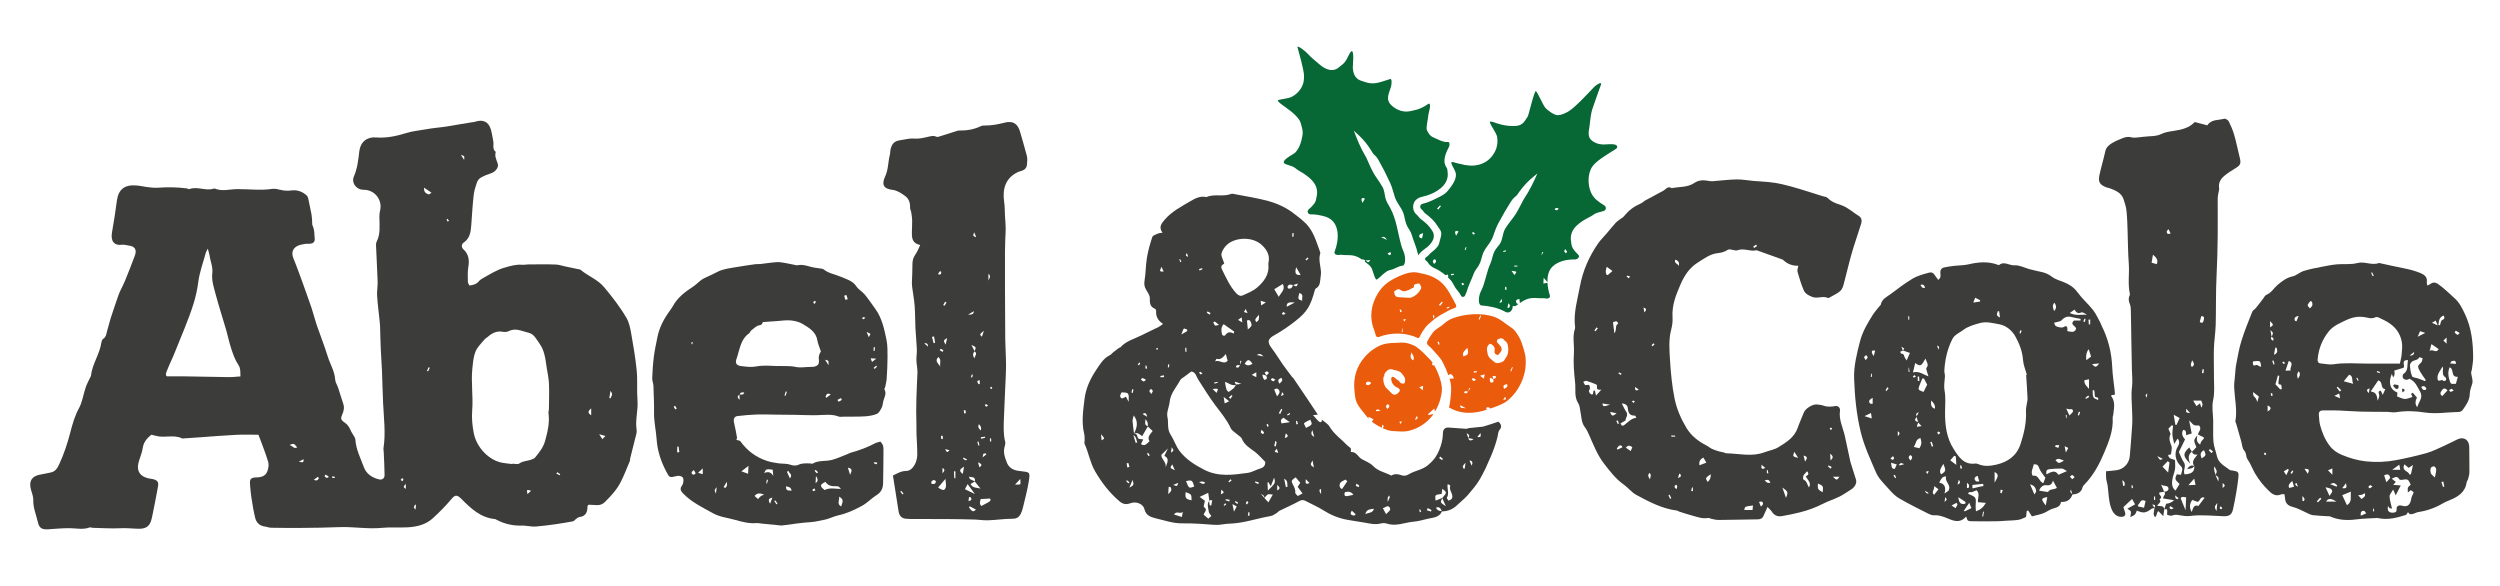 <?xml version="1.0" encoding="utf-8"?>
<svg version="1.1" id="Layer_1" xmlns="http://www.w3.org/2000/svg" xmlns:xlink="http://www.w3.org/1999/xlink" x="0px" y="0px"
	 viewBox="0 0 2884.4 675.7" style="enable-background:new 0 0 2884.4 675.7;" xml:space="preserve">
<style type="text/css">
	.st0{fill:#3C3C3B;}
	.st1{fill:#076735;}
	.st2{fill:#EA5B0C;}
</style>
<path id="XMLID_16_" class="st0" d="M541.5,329.4c4.4-0.5,8.1-1.4,10.9-4.8c1.2-1.5,3-2.7,4.7-3.6c8.1-4.5,16.2-9.8,25-12.2
	c6.4-1.8,13.2-4,20.3-3.3c2.2,0.2,4.4-0.4,6.7-0.4c10.6-0.1,21.2-0.3,31.9,0.1c3.9,0.1,7.7,1.5,11.6,2.3c4.6,1,9.2,1.9,13.8,2.9
	c1.2,0.3,2.7,0.2,3.6,1c8.5,7.2,19.5,11,26.9,19.8c9.4,11.3,18.5,22.9,25.8,35.5c3.1,5.2,4.4,11.7,5.5,17.8
	c2.5,14.3,5,28.6,6.4,43.1c1.1,11.4,0,22.9,0.9,34.3c0.9,11.5-2.8,22.6-1,34.1c0.5,3.4-1.1,7.3-1.9,10.8c-1.8,7.5-3.7,14.9-5.6,22.4
	c-0.2,0.7,0.1,1.6-0.1,2.2c-3.6,8.5-6.8,17.1-11,25.2c-4.5,8.7-11.1,15.8-18.1,22.7c-2.7,2.7-5.9,3.7-9.5,3.5
	c-3.2-0.2-6.4-0.4-9.2-0.5c-0.7,0.9-1.3,1.3-1.3,1.7c0.1,6.6-1.7,11.7-9.4,12.6c-1.6,0.2-3,1.7-4.4,2.7c-1,0.7-1.9,2-3,2.2
	c-6.6,1.2-13.2,2.4-19.8,3.3c-7.6,1.1-15.3,2.1-23,2.7c-3.4,0.3-6.8-0.4-10.3-0.7c-1.7-0.1-3.5-0.5-5.2-0.4
	c-10.4,0.4-20.3-1.7-29.6-6.6c-0.7-0.3-1.3-0.9-2-0.9c-16.6-1.6-27.8-12.2-38.7-23.2c-4.9-4.9-7.2-5.1-11.4-0.1
	c-6.7,8-14.1,15.5-21.9,22.6c-7.9,7.1-18.1,9.6-28.5,10.2c-9.9,0.6-19.8-0.4-29.6,0.6c-16.7,1.7-33.3-1.5-49.9-0.8
	c-14.6,0.6-29.3,0.8-43.9,0.9c-11.4,0.1-22.9,0-34.3-0.2c-2.5,0-4.9-1.1-7.3-1.4c-6.4-0.8-10-4.8-11.3-10.5c-1.8-7.4-3-15-4.2-22.6
	c-0.8-4.9-1.2-10-1.6-14.9c-0.6-6.8,0.7-8.6,7.7-8.7c5.6-0.1,10.2-1.7,12.2-6.9c1.3-3.4,2-7.7,1-11.1c-3.2-10.6-7.4-20.9-11.2-31.2
	c-9,0-17.4-0.3-25.8,0.1c-14.1,0.7-28.2,1.9-42.4,2.9c-6.4,0.4-12.7,0.8-19.1,1.3c-0.2,0-0.5,0.1-0.7,0c-9.7-4.9-20.3-0.2-30.2-3
	c-1.7-0.5-3.4-0.8-5.4-1.3c-5,4-9,8.5-10,15.7c-0.8,5.6-3.4,11-4.8,16.5c-2.4,9.7,1.6,15.8,11.4,18.1c1.7,0.4,3.5,0.5,5.2,0.9
	c5.2,1.3,6.8,3.2,5.9,8.5c-1.9,11-4.2,22-6.4,33c-0.6,3.1-1.3,6.3-2.6,9.1c-3.2,6.8-10.2,6.9-16,6.6c-6.4-0.3-12.7-0.9-19.2-0.5
	c-10.3,0.5-20.7-0.3-31.1-0.5c-1.2,0-2.6-0.8-3.7-0.4c-7.6,2.8-15.3,0.9-23,0.8c-8.2,0-16.5,0.7-24.7,1.3
	c-6.9,0.5-10.4-1.3-11.9-8.2c-1.9-8.5-5.6-16.6-5.3-25.6c0.1-3.9-1.5-7.8-2.6-11.7c-2.9-10.1,1-16.2,11.5-17.8
	c3.7-0.6,7.3-1.5,11-2.2c5.3-1,7.8-4.7,9.9-9.3c5.6-12,9.7-24.5,13-37.3c2.4-9.4,5.2-19,9.8-27.4c4.3-7.9,5.1-16.5,8-24.6
	c1.3-3.7,3.2-7.2,4.9-10.8c0.3-0.7,0.9-1.3,1-2c1.4-13.7,10.2-25.2,12.1-38.8c0.2-1.4,0.9-3.2,1.9-3.9c4-2.5,3.8-6.8,5-10.5
	c1.4-4.2,2.2-8.6,3.6-12.9c2.9-9,6-17.9,9.1-26.9c0.6-1.9,1.5-3.7,2.3-5.5c1.7-3.6,3.6-7.1,5.1-10.8c4-9.9,8.1-19.9,11.7-29.9
	c2.4-6.7-0.3-10.5-7.2-11.3c-2.5-0.3-5-1.2-7.4-0.9c-10,1.3-13.7-4.7-11.8-14.8c2.2-11.9,3.9-23.8,5.5-35.8c1.8-13.4,9-19,22.8-17.8
	c4,0.3,7.9,1.3,11.8,1.8c4.2,0.5,8.5,1.1,12.7,0.8c11.2-0.8,22.4-0.7,33.5,0.8c1,0.1,2.1,1.1,2.8,0.8c9.3-3.5,18.8,2.4,28-0.5
	c0.5-0.1,1.1-0.3,1.5-0.1c8.4,3.5,17.2,0.7,25.6,0.6c13.6-0.1,27.3,1.8,40.9-0.3c2.8-0.4,6,0.4,8.9,1.1c4.4,1.1,8.6,1.3,13.2,0.7
	c6.5-0.8,12.8,1.4,17.7,6.2c1.2,1.2,1.4,3.5,1.9,5.4c1.2,5.3,2.3,10.7,3.3,16.1c0.4,2.4,0.5,4.9,0.7,7.3c0.2,2-0.2,4.2,0.6,5.8
	c2.3,4.7,1.9,9.7,2.4,14.6c0.4,3.9-1.6,5.6-5,6.1c-2.2,0.3-4.5-0.1-6.7,0.3c-3,0.6-6.4,1.1-8.9,2.6c-5.4,3.3-6.3,8.1-3.9,14.1
	c4,9.7,7.4,19.6,11.1,29.5c1.2,3.3,2.3,6.6,3.5,9.9c2.1,6.1,4.4,12.1,6.4,18.2c2.1,6.4,3.7,12.9,5.8,19.2c4.1,12,8.9,23.8,12.6,35.9
	c2.7,9,8.1,17.2,8.7,27c0.2,3.3,2.4,6.4,3.5,9.7c2,6,3.7,12.2,5.8,18.2c1.5,4.3,0.7,8.3-1.1,12.3c-2.1,4.6-1.8,6.4,2.7,9.4
	c3.6,2.4,5.5,5.6,7.1,9.3c1,2.4,2.7,4.5,4,6.9c0.6,1,1.2,2.1,1.3,3.3c0.7,11.5,6,21.7,9.9,32.2c2.8,7.6,9.5,12,17.4,13.9
	c3.6,0.9,6.5-1.2,6.4-5.1c-0.1-9-0.6-17.9-1-26.9c-0.1-1.5-0.5-3-0.2-4.4c2.6-17.2,0.3-34.4-0.5-51.6c-0.6-12.4-0.8-24.9-1.3-37.3
	c-0.4-8.4-1-16.9-1.4-25.3c-0.4-8.7-0.5-17.4-0.8-26.1c-0.1-1.7-0.2-3.5-0.4-5.2c-1-10-2.4-19.9-3-29.9c-0.4-5.4,0.8-11,0.6-16.4
	c-0.5-14.2-1.3-28.4-1.9-42.5c-0.1-1.2,0.3-2.5,0.8-3.6c4.6-9.1,3.2-18.9,3.1-28.5c0-2.4,0.2-4.9,0.8-7.3
	c2.8-11.3-4.8-22.5-16.5-23.9c-1.7-0.2-3.6,0-5.3-0.4c-6.8-1.5-11.2-8.6-8.5-14.9c4.1-9.3,5.2-19.1,6.3-29
	c1.3-11.3,9.1-17.1,19.5-16.2c11.8,0.9,23.1-1.5,34.4-5c7.6-2.4,15.7-3,23.6-4.5c8-1.5,16.3-2,24.3-3.3c9.3-1.5,18.7-3.3,28.1-4.7
	c1.2-0.2,2.5-0.2,3.6-0.6c9.3-3.1,15.8-0.1,18.4,9.1c1.2,4.3,1.8,8.8,2.7,13.2c0.9,4.2-1.5,9.1,2.9,12.5c-1.6,4.9,0.8,9.1,2.3,13.6
	c1.4,4.2-2.8,9.3-7.2,10.8c-4.2,1.4-8.4,3-12.3,5.2c-2,1.1-3.8,3.5-4.6,5.7c-1.6,4.7-3.1,9.6-3.7,14.5c-1.3,11.6-1.9,23.3-2.8,35
	c-0.6,7.6-1.5,14.8-8.7,19.8c-2.4,1.6-3.2,5.1-0.3,7.8c6.2,5.7,7,12.6,5.6,20.5c-1,5.6-0.5,11.5-0.5,17.2
	C539.8,326.6,540.9,327.9,541.5,329.4z M591,535.4c0-0.1,0.1-0.3,0.1-0.4c2.7,0,6.2,1.1,8-0.2c4.1-3,8.9-2.8,13.3-4.3
	c1.8-0.6,4-1.4,5.1-2.8c4.7-5.7,9.3-11.5,11.4-18.9c2.9-10.6,5.5-21.2,3.9-32.3c-0.2-1.2,0.4-2.5,0.5-3.7c0.1-10,0.5-20,0.1-29.9
	c-0.2-6.2-1.7-12.4-2.6-18.5c-1.5-9.8-2.3-19.8-8.5-28.2c-3.5-4.8-6-10.8-12.5-12.3c-7.5-1.7-14.8-6-23-1.8c-1.9,1-4.5,1.1-6.6,0.7
	c-6.8-1.2-12.2,1.2-17.1,5.6c-1.5,1.3-3.4,2.3-4.6,3.8c-3.6,4.4-8,8.6-10,13.7c-2.3,5.9-2.8,12.6-3.5,19.1
	c-1.7,16.1,1.1,32.2-0.2,48.3c-0.7,9,0.1,18.2,2,27.3c3.4,15.7,17.2,30.7,33.2,33.4C583.6,534.6,587.3,535,591,535.4z M239.8,286.9
	c-1.2,2.4-2.1,3.6-2.4,4.9c-3,11.1-7.1,22-8.6,33.3c-1.1,8.7-3,17.3-5.5,25.3c-6,19-14.1,37.3-21.5,55.9c-2.6,6.7-5.9,13.1-8.5,19.7
	c-1.2,3.1-3.2,6.6-0.7,8.2c7.4,0,13.1-0.1,18.8,0c17.4,0.3,34.9,0.7,52.3,0.9c4.4,0.1,8.8-0.5,13.7-0.8c-0.2-5.1,0.4-9.1-2.5-13.5
	c-3.5-5.3-5.8-11.5-7.8-17.6c-2.5-7.3-4-14.9-6.1-22.3c-4-13.7-8.4-27.2-12.1-41c-2.1-7.9-4.9-16.3-4-24.1c1-8-2.3-14.4-3.2-21.6
	C241.3,292.3,240.6,290.2,239.8,286.9z M489.3,216.5c-0.5,5.1,2.1,6.8,5.3,7.8c0.7,0.2,1.8-1.1,3.2-2
	C494.8,220.2,492.3,218.6,489.3,216.5z M682.1,479.1c0-2.4,0-4.7,0-7.9C678.1,474.3,678,476.7,682.1,479.1z M334,513.4
	c3.9,1.1,5.1,5,8.9,2.7C339,511.4,339,511.4,334,513.4z M695,506.7c1.4-1.6,2.2-2.4,3.5-3.7c-2.3-0.6-4-1.1-7.2-2
	C693,503.6,693.7,504.8,695,506.7z M367.9,551.7c-0.4-0.5-0.8-1.1-1.1-1.6c-1.3,1-2.7,1.9-4.7,3.4
	C366.1,555.5,366.9,553.4,367.9,551.7z M344.7,532.8c5.6,0.9,5.6,0.9,5.5-3C348.7,530.7,347.2,531.5,344.7,532.8z M703,459.2
	c0.5,0.1,1,0.2,1.5,0.4c0.3-2.4,3.6-4-0.1-8.6C703.8,454.6,703.4,456.9,703,459.2z M531.8,178.7c1.6,2.5,2.7,4.2,3.7,5.8
	C536,180,536,180,531.8,178.7z M375.4,547.6c-0.3,0.5-0.6,1.1-0.9,1.6c0.4,0.5,0.8,1.2,1.3,1.6c1.4,1.1,3.9,0.1,3.2-1
	C378.3,548.8,376.6,548.4,375.4,547.6z M492.6,427.9c0.4,0.2,0.9,0.4,1.3,0.6c0.7-1.4,1.4-2.8,2-4.2c-0.5-0.2-0.9-0.4-1.4-0.6
	C493.9,425,493.2,426.4,492.6,427.9z M608.6,570.1c1.8-1.7,2.8-2.7,4.1-3.9C607.5,564.7,607.5,564.7,608.6,570.1z M464.4,555.2
	c0.5-1,1-1.7,1-2.5c0-0.3-1.3-1.1-1.5-1c-0.7,0.6-1.1,1.4-1.7,2.1C462.8,554.2,463.4,554.5,464.4,555.2z M480,581.8
	c-3.3,2.4-3.1,3.9-0.6,6.2C479.6,585.9,479.8,584.4,480,581.8z M645.6,548.3c0.3-0.4,0.5-0.8,0.8-1.2c-1.2-0.8-2.3-1.5-3.5-2.3
	c-0.3,0.5-0.7,1.1-1,1.6C643.1,547,644.4,547.6,645.6,548.3z M383.4,549.5c0,0.7-0.1,1.4-0.1,2c1,0,2,0,2.9-0.1
	c0.1,0,0.3-1.1,0.2-1.2C385.4,550,384.4,549.8,383.4,549.5z M516.6,255.8c0.5-0.4,0.9-0.7,1.4-1.1c-0.6-0.8-1.2-1.5-1.8-2.3
	c-0.3,0.3-1,0.7-0.9,0.8C515.6,254.1,516.1,255,516.6,255.8z M468.2,564c0-1.9,0-3.3,0-5.7C465.5,560.9,464.8,562.3,468.2,564z"/>
<path id="XMLID_1594_" class="st0" d="M1525.2,484.3c3,2.6,6.8,4.6,8.7,7.8c5.3,9,13.9,14.7,20.8,22c1.7,1.8,5.3,2.6,3.7,6.4
	c-0.1,0.2,0.4,1,0.6,1c6.2-0.3,8,6.1,12.5,8.4c4.4,2.3,9.4,4.3,12.7,7.7c5.8,6.1,13.8,7.3,21,11.1c3.5-2.1,7.4-2.1,11.7-0.4
	c2.7,1.1,5.6,0.7,8.5-1.1c7-4.3,15.6-5,22.1-10.5c4.3-3.6,7.9-7.3,10.7-12.6c3.1-5.9,5.1-11.8,6.1-18.2c0.3-2.2,0.4-4.4,0.5-6.5
	c0.2-4.2,2.5-6.4,6.8-6.1c6.6,0.4,13.2,1,19.7,1.4c1.2,0.1,2.3-0.6,3.5-0.8c4-0.4,7.9-0.8,11.9-1.2c1.7-0.2,3.5-0.2,5.2-0.7
	c5.6-1.7,11.2-3.6,16.9-5.5c3.3,2.9,4.2,6,1.5,9.3c-2.1,2.5-1.8,5.4-2.5,8.2c-1.9,7.7-4.6,15.3-7.7,22.6
	c-3.8,8.9-7.8,17.9-12.7,26.3c-3.9,6.6-9,12.6-14,18.4c-3.6,4.1-8,7.4-11.9,11.2c-5,4.9-10.9,7.5-17.9,7.5c-1.3-2.9-2.5-6.1-6.9-4.2
	c2.3,3.3,2.3,3.3,7.1,4c-3.1,7.3-10.3,7.3-16.4,8.7c-5.5,1.3-11.2,3-16.5,3.4c-10.2,0.8-20.2,5.8-30.7,2.2c-2.3-0.8-5.1-0.7-7.4-0.1
	c-6.1,1.6-11.9,0.1-17.7-0.9c-6.9-1.2-13.8-2.2-20.7-3.4c-9.9-1.8-19-5.5-27.5-10.9c-6.4-4.1-13.5-7.1-20.3-10.7
	c-2.6-1.4-4.7-1.6-7.6,0c-7.4,4.1-15.2,7.5-22.8,11.2c-1.3,0.7-2.2,2.1-3.5,2.8c-2.2,1.3-4.3,2.9-6.7,3.3c-16,2.7-31.4,8.4-47.9,8.8
	c-4.7,0.1-9.4,1.4-14.1,1.4c-6.7-0.1-13.4-1-20.1-1.3c-6.7-0.3-13.4-0.6-20.1-0.5c-10.6,0.1-20.4-3.5-30.4-5.8
	c-5.9-1.4-11.3-3.4-13-10.6c-1.4-5.8-9.1-9.4-16.2-6.8c-5.3,1.9-8.8,1-12.9-2.5c-11.4-9.8-20.3-21.4-27.9-34.5
	c-5.8-10-7.3-21.2-12-31.4c-0.6-1.2,0.1-2.9,0-4.3c-0.1-2.5,0.1-5.1-0.5-7.4c-3.3-13.5-1.2-26.8,0.4-40.2
	c1.5-12.4,6.8-23.6,13.5-33.6c4.1-6.1,8.2-13.2,15.5-16.8c1.7-0.8,3-2.6,4.5-3.8c2.1-1.7,4.3-3.2,6.4-4.8c0.4-0.3,1.1-0.2,1.4-0.5
	c6.6-7.5,16.1-9.7,24.5-14c6.4-3.3,13-6.2,19.4-9.4c1.7-0.8,3.1-2.1,5.4-3.7c-6.1-3.9-8.4-8.8-8-15c0.1-0.8-0.7-2.2-1.4-2.5
	c-5.7-2.3-6-6.6-5.9-12.1c0.1-3.4-2.5-6.9-4.4-10.1c-1.8-3.2-2.3-6-1.7-9.9c1.5-8.8,1.3-18,2.8-26.8c1.3-8.1,3.6-16.1,6.2-23.9
	c0.6-1.8,3.9-2.8,6.1-3.8c1.5-0.7,3.2-0.7,5.7-1.1c-5.1-6.8-0.8-11.1,2.9-15.5c7.9-9.1,18.6-14.6,28.6-20.5c5.3-3.1,11.8-7,19.1-5.1
	c9.1-4.1,19.4,0,28.6-3.7c1-0.4,2.4,0,3.6,0.2c13.1,2.6,26.3,4.5,39.1,8c10.8,3,21,7.6,30.2,14.9c6.1,4.8,12.2,9,16.9,15.3
	c6.4,8.7,9.2,18.8,12.8,28.7c0.2,0.5,0.3,1,0.2,1.5c-3,8.8,2.1,17.6,0.5,26.3c-0.9,5,0.1,11.1-5.7,14.3c-0.4,0.2-0.8,0.7-0.9,1.2
	c-5.1,18.8-8.9,25.5-22.1,35.9c-7.8,6.2-16.1,11.9-24.9,16.8c-7.9,4.4-8.3,8.1-2.6,15.4c4.5,5.9,8.3,12.4,12.6,18.5
	c3.4,4.8,7,9.4,10.5,14.1c0.4,0.6,1.2,1,1.6,1.6c5.3,7.8,10.6,15.6,15.8,23.4c4.2,6.2,8.3,12.4,12.4,18.6c-1.5,0.1-3,0.3-5.6,0.5
	c2.8,3.1,4.7,5.7,7.1,7.6C1524.4,488,1525.2,486.4,1525.2,484.3z M1694,505.3c0.8,2.5,1.9,4.3,6.2,1.3c-3-0.5-4.7-0.9-6.4-1.2
	c1.8-1.9,2.2-3.6-1.7-5.6C1693,502.4,1693.5,503.8,1694,505.3z M1430.6,421.3c0.6-1.6,1.1-3.2,1.7-4.8c-0.5-0.1-1-0.1-1.5-0.2
	c0,1.7,0,3.5,0,5.2c-2.1-0.6-4-0.8-5,1.9C1428.8,425.3,1429.7,423.3,1430.6,421.3z M1491.7,329c-2.5-0.9-5-1.3-6.2,1.8
	c-0.2,0.6,0.7,2.2,1.2,2.2c3,0.3,4.6-1.4,4.9-4.3c4.4,2.4,4.4,2.4,5.9-1.6C1495.2,327.9,1493.4,328.5,1491.7,329z M1461.1,433.4
	c-1.5-0.4-3-0.8-4.5-1.3c0,2.8,0.9,4.6,2.1,6.1c0.2,0.2,2.6-0.6,2.9-1.4c0.4-1-0.4-2.4-0.8-3.6c1.1-0.9,3.2-2.2,3-2.8
	c-0.8-2.4-2.5-2.3-4.7-0.6C1459.8,431,1460.4,432.2,1461.1,433.4z M1458.7,574.7c0.5-2.9-1.8-3.8-3.9-4.8c1.3,1.5,2.7,3.1,4,4.6
	c1.3,1.5,2.6,2.9,4.6,5.1c1.9-3.4,3.1-5.6,5.1-9c-2.8-0.1-4.6-0.8-5.7-0.2C1461.2,571.5,1460,573.3,1458.7,574.7z M1664.2,574.5
	c-2.8,5.2-2.8,5.2,4,9.6c-1.8-4.1-3-6.8-4.2-9.5c5.6-6.4,5.6-6.4,0.1-10.7c-0.3,2.2-0.6,4.5-0.8,6c-3,0.6-5.7,0.4-6.8,1.7
	c-1,1.1-0.2,3.8-0.2,6C1659.7,576.2,1662,575.3,1664.2,574.5z M1426.3,443.8c-4.8,2.1-8.5-1.9-13-3.2c1.5,9.2,1.5,9.2,4.1,11.7
	c2-1.4,4.1-2.6,5.9-4.3c1.2-1.2,1.9-2.9,2.8-4.4c1.4-0.2,2.8-0.3,6.1-0.7c-3.4-1.2-5.2-1.8-7.1-2.5c-0.2,0.3-0.3,0.7-0.5,1
	C1425.2,442.3,1425.7,443.1,1426.3,443.8z M1395.3,577.8c-0.4-2.7-0.8-5.4-1.3-9.2c-2.9,1.4-5.8,2.7-9.9,4.7
	c2.4,1.8,4.4,3.2,6.1,4.5c-0.5,2.7-1.9,6.6-1.1,7.2c4.9,3.4,0.1,6.1-0.4,8.8c1.8,1.6,3.4,2.9,5.4,4.6c1.7-1.4,3.1-2.7,3.5-3
	c-1.4-2.2-2.7-3.4-2.9-4.7c-0.5-4.2-2.5-8.6,0.3-12.8c0.2,1.7,0.5,3.4,0.7,5.2c0.6,0,1.2,0,1.8,0c0.4-1.9,0.8-3.8,1.1-5.8
	c-1.1-0.2-1.7-0.3-2.1-0.2C1396.1,577.2,1395.7,577.5,1395.3,577.8z M1308.4,500.3c3.2-6.6,5.5-13.2-0.3-21
	c-0.6,2.7-1.5,4.5-1.4,6.3C1307,490.5,1307.8,495.4,1308.4,500.3c4.6-0.5,3,4.4,5.4,6c1.5,0.2,3.1,0.4,5.2,0.7
	c-1.1,2.3-1.9,3.9-2.6,5.4c4.9,3.2,6.9-1,9.9-3.4c-3.2-4.8,0.9-7.9,3.6-11.7c-2.1-2-3.8-3.6-5.6-5.3c0.1-4.7,0.1-4.7-2.7-8.4
	c-0.1,3.5-1.8,6.9,2.9,8.2c-2.1,3.6-4.2,7.2-6.7,11.4C1315.1,501.4,1312.3,498.3,1308.4,500.3z M1374.5,428.6
	c-3.2,2.4-5.8,4.3-8.3,6.2c-1.6,1.2-3.7,2.2-4.5,3.8c-4.4,8.2-11.2,15.1-12.2,25.1c-0.6,5.8-3.8,12-2.6,17.3
	c1.6,6.7-0.6,13.8,3.5,20.1c4,6.1,6.2,13.5,10.5,19.2c7.4,9.7,17.6,16.1,28.5,21.7c16.4,8.4,33.2,5.9,50.1,3.6
	c5-0.7,9.7-3.7,14.6-5.1c4.1-1.2,5.8-3.5,5.7-7.6c-3.8-3.7-7.2-7.7-11.2-11c-6-4.7-12.9-8.1-15.9-15.9c-0.6-1.7-2.9-2.7-4.3-4.1
	c-2.9-2.6-7-4.7-8.5-8c-4.5-9.8-11.4-17.9-17.7-26.3c-7.1-9.5-13.3-19.6-19.7-29.6C1380.3,434.7,1379.7,429.3,1374.5,428.6z
	 M1412.5,304.1c-3.4,2-4.3,3.4-2.5,7c4.8,9.6,9,19.4,16.5,27.4c2.3,2.4,4.8,3.5,7.3,2.3c5.9-2.7,12.2-5.1,16.9-9.3
	c7.8-6.8,14-15.1,12.7-26.6c-0.1-0.7,0.1-1.5,0.2-2.2c1.9-8.7-2.7-15.6-8.3-20.5c-10.7-9.3-29-8.3-38.5-0.8
	c-3.3,2.6-6.4,6.8-7.4,10.9C1408.5,295.6,1411.2,299.6,1412.5,304.1z M1502.8,569.3c-2.2-2.9-3.8-5.2-5.6-7.6c1-1.6,2.1-3.2,3-4.7
	c-1.9-2.3-3.6-4.3-5.3-6.3c-5.1,3.6-5.4,4-3.4,8c1.6,3.1,3.3,5.8,2.9,9.6c-0.1,1.2,1.8,2.6,2.9,4
	C1499.1,571.4,1500.4,570.7,1502.8,569.3z M1423.4,384.9c0.2-0.8,0.4-1.5,0.6-2.3c-4.1-2.9-8.2-5.8-12.2-8.6
	c-3.4,3.7-2.7,7.6-2,11.2c0.4,2.1,2.8,3,4,1.3C1416.4,383,1419.3,382.5,1423.4,384.9z M1475.4,342.5c2.7-5.2,7.9-8,4.7-14.9
	c-3.3,2-6.4,4-9.9,6.1C1472,336.8,1473.4,339.1,1475.4,342.5z M1670.2,558.7c-0.8,5.4,2.2,10.7-0.9,15.6c-0.3,0.5,1.3,2.3,2,3.4
	c1.3-0.8,3.3-1.3,3.8-2.5c2.5-5.1-3.9-9.3-1.8-14.6c0.1-0.3-0.9-1-1.5-1.5C1671.7,559,1671.3,559,1670.2,558.7z M1344.8,539.4
	c1.3-4.8,5.4-9.9-1.4-13.5c1.2-2.5,2.3-4.8,4.1-8.5c-3.2,3.1-5.2,5.1-7.6,7.4C1339.6,529.7,1346.3,533.3,1344.8,539.4z
	 M1414.3,408.4c-3.2,3.9-6,7-10.7,5.6c-0.3-0.1-1.1,2-1.7,3c5-2.4,10.1,4.3,14.5-0.8C1415.7,413.9,1415.1,411.7,1414.3,408.4z
	 M1294.1,452.7c-1.7,2.7-2.7,5.3,0,6.9c0.9,0.5,3.2-1.2,5-1.9c0.7,1.4,1.7,3.2,3.1,6C1302.6,453,1302.6,453,1294.1,452.7z
	 M1511.8,484.2c-2.5,1.3-5.2,2.3-7.2,4.1c-0.5,0.4,1.4,3.5,2.2,5.4C1514.4,489.9,1514.4,489.9,1511.8,484.2z M1463.3,556.2
	c-0.3,0.2-0.6,0.4-0.9,0.6c0.1,3.1,0.3,6.2,0.4,9.2c8.9-8.7,8.9-8.7,7.2-14.9c-1.3,3.3-2.4,6.3-3.8,9.9c-0.9-1.4-1.2-2-1.6-2.6
	C1464.2,557.6,1463.8,556.9,1463.3,556.2z M1368.4,555.1c3.3,8.5,3.3,8.5,9.4,6.3C1375.9,554.1,1375,553.5,1368.4,555.1z
	 M1368,567.8c-0.9,6.9,0.1,8.2,6.8,9.4C1374.7,570.3,1374.7,570.3,1368,567.8z M1554.4,555.3c-0.7-0.7-1.3-1.3-2-2
	c-2.1,1.3-5.1,2.1-6.1,4c-1.4,2.4-0.9,5.6,2.1,7C1550.5,561,1552.5,558.1,1554.4,555.3z M1445.1,419.8c-3.9-5.7-5.5-5.7-9-0.2
	C1438.8,422.4,1441.6,421.8,1445.1,419.8z M1595.5,586.3c1.3,2.5,2.4,4.5,3.7,6.9c2.4-2.8,6.3-4.4,4.1-7.7
	C1601.3,582.3,1598.7,585.4,1595.5,586.3z M1488.2,487.1c-3.4-2.3-5.5-3.7-7.6-5.2c-3.1,2.7-3.1,2.7-2.1,6.6
	C1481.2,488.2,1484,487.7,1488.2,487.1z M1561.5,570.9c-2.7-3.9-6.1-4.1-9.9-3c-0.7,2.7-0.9,4.9,2.7,4.5
	C1556.6,572.1,1558.9,571.4,1561.5,570.9z M1499.1,338.1c-1.8,7.1-1.8,7.2,3.4,8.9C1501.5,343.8,1505,339.5,1499.1,338.1z
	 M1473.4,457.3c2.4-2.9,4-4.9,2.1-7.5c-1.3-1.8-3.2-2-5.4-0.3C1471,451.8,1472,454,1473.4,457.3z M1495.5,308.3
	c-2.1,7.1-0.5,9.5,5.1,8.9C1499.1,314.4,1497.7,312,1495.5,308.3z M1575.3,593.3c3.1-2.1,8.4-0.8,9.9-6.3
	C1580.4,587.5,1576.3,587.8,1575.3,593.3z M1439.7,380.1c3.3-2.7,5.2-4.3,3.9-7.2c-0.8-1.9-1.2-4.7-4.9-3.1
	C1439,372.7,1439.3,375.6,1439.7,380.1z M1354.5,593.6c3.4,1.1,6,1.9,9.1,2.9c0.3-1.7,0.6-3.1,1.1-5.9
	C1361.2,593.7,1357.8,588.7,1354.5,593.6z M1493.9,349c-7.8-0.7-9.7,0.5-9.2,4.9C1487.4,352.4,1490.1,351,1493.9,349z M1411.8,457.9
	c0.6,3.5,0.8,5.3,1.2,7.5c1.8-0.9,3-1.4,5.2-2.4C1416,461.3,1414.6,460.1,1411.8,457.9z M1350.4,561.9c-0.7-0.1-1.3-0.1-2-0.2
	c-0.2,2.3-0.3,4.5-0.6,8.3C1351.9,566.8,1352.2,564.5,1350.4,561.9z M1452.5,363.2c-4.9,5.5-4.9,5.5-3.1,8.4
	C1453.1,369.9,1452.7,366.8,1452.5,363.2z M1369.6,382.1c0.1-0.6,0.2-1.2,0.2-1.8c-1.3-0.4-3.6-1.6-3.9-1.2
	c-1.1,1.5-1.6,3.4-2.9,6.8C1366.4,383.9,1368,383,1369.6,382.1z M1476.2,442.7c2-2.1,4.7-3.5,2.2-6.8
	C1475.5,437.2,1473.3,438.5,1476.2,442.7z M1483.6,562.1c0.6-0.2,1.3-0.4,1.9-0.6c-0.6-3,0.9-6.8-3.9-9.2
	C1482.4,556,1483,559,1483.6,562.1z M1306.7,553.7c-1.1,2.6-2.2,5.1-3.7,9C1308.4,559.6,1308.4,559.6,1306.7,553.7z M1559.7,589.2
	c-3.2,4.6-0.1,5.1,2.6,5.7c0.4,0.1,1-0.8,1.8-1.6C1562.7,592,1561.4,590.8,1559.7,589.2z M1355.5,542.5c-1.2-2.6-2-4.5-3-6.7
	C1349.6,539.9,1349.6,539.9,1355.5,542.5z M1401.6,370.9c-0.6,0.3-1.2,0.7-1.8,1c0.7,1.2,1,2.8,2.1,3.6c0.7,0.5,2.2-0.2,4.6-0.6
	C1404.2,372.9,1402.9,371.9,1401.6,370.9z M1328.4,454.6c0.9-1.8,1.8-2.8,1.6-3.6c-0.2-0.9-1.3-1.6-2.1-2.4
	c-0.6,0.9-1.7,1.7-1.8,2.6C1326.2,452.1,1327.3,453,1328.4,454.6z M1690.9,533.9c-3.8,4.1-3.8,4.1-2,7.2c0.4-0.3,1-0.5,1.1-0.9
	C1690.4,538.1,1690.7,536,1690.9,533.9z M1270.3,501c0.3,3.3,0.5,5.1,0.7,7C1274.8,505.9,1274.8,505.9,1270.3,501z M1307.6,501.9
	c1.1,3.8,1.9,6.5,2.7,9.1c0.6-0.2,1.2-0.4,1.9-0.6C1310.8,507.9,1311.6,504.7,1307.6,501.9z M1516.3,504c-0.9-3.2-1.6-5.5-2.2-7.8
	C1512.9,499,1511.8,501.8,1516.3,504z M1399.1,448.8c1.4,1.4,2.9,2.9,4.5,4.5C1406,448.1,1406,448.1,1399.1,448.8z M1423.7,590.3
	c1.4-2.6,2.2-4.2,3.2-6c-1.5-0.8-2.6-1.4-5-2.7C1422.5,584.9,1423,586.9,1423.7,590.3z M1353.6,559.5c4.6,1.8,4.6,1.8,5.8-2.4
	C1357.1,558,1355.4,558.8,1353.6,559.5z M1383.4,556.2c5,2.8,5,2.8,7.2,0.5C1387.3,555.3,1387.3,555.3,1383.4,556.2z M1506.5,552.8
	c-0.3,5.9-0.3,5.9,4.4,4.6C1509.6,556.1,1508.5,555,1506.5,552.8z M1514.4,531.2c-2.9,4.9-2.8,5.2,1.5,8.2
	C1515.4,536.9,1515,534.9,1514.4,531.2z M1708.2,499.6c-1.4,1.8-2.4,3-3.8,4.7C1708.6,504.4,1708.6,504.4,1708.2,499.6z
	 M1322.2,438.2c-1.8-1-2.9-1.8-4.1-2c-0.5-0.1-1.2,1.2-1.8,1.8c1.1,0.8,2,1.7,3.2,2.2C1319.9,440.4,1320.8,439.3,1322.2,438.2z
	 M1457.8,411.3c-3.1-3.3-4.9-3.7-7.6-1.7C1452.5,410.1,1454.3,410.5,1457.8,411.3z M1340,307.8c-2.3,5.6-2.3,5.6,2.6,5.5
	C1341.8,311.5,1341,309.9,1340,307.8z M1301.9,534.2c-0.7,0.1-1.4,0.2-2,0.3c0.2,1.6,0.5,3.2,0.7,4.8c0.8-0.2,1.6-0.4,2.5-0.5
	C1302.6,537.3,1302.3,535.7,1301.9,534.2z M1695.4,531.2c0.8,2,1.7,4.1,2.5,6.1C1699.2,534.4,1699.6,531.8,1695.4,531.2z
	 M1454.5,347c0.2,2.3,0.4,3.4,0.6,5.4c1.9-1.3,3.2-2.1,5.4-3.5C1458,348.1,1456.7,347.7,1454.5,347z M1428.4,369.1
	c1.8,1,3,1.8,4.9,2.9c-0.3-2.4-0.4-3.8-0.7-5.9C1431.1,367.2,1430,367.9,1428.4,369.1z M1470.2,514.6c0.6,0.2,1.1,0.4,1.7,0.6
	c0.4-1.7,0.8-3.4,1-5.2c0-0.3-1-0.8-1.6-1.2C1470.9,510.9,1470.6,512.7,1470.2,514.6z M1647.1,586.2c-0.3,0.8-0.6,1.7-0.8,2.5
	c1.5,0.5,3,1.1,4.6,1.5c0.1,0,0.8-1.6,0.7-1.7C1650.1,587.6,1648.6,586.9,1647.1,586.2z M1444.2,432.5c1.8,0.9,3.2,1.7,5.3,2.7
	c0-2.2,0-3.7,0-5.7C1447.6,430.5,1446.1,431.4,1444.2,432.5z M1602.8,571.5c-0.8,1.3-1.5,2-1.7,2.9c-0.2,1.1-0.1,2.3-0.1,4.6
	c1.2-2.4,1.9-3.6,2.4-5C1603.6,573.6,1603.1,572.8,1602.8,571.5z M1490.9,273c0.5,0,1,0,1.5,0.1c0.1-1.4,0.1-2.8,0.2-4.1
	c-0.5,0-1,0-1.5-0.1C1491,270.2,1490.9,271.6,1490.9,273z M1351.9,516c-0.3,2.3-0.5,4-0.9,6.2C1354.5,520,1354.5,520,1351.9,516z
	 M1417.8,458.5c0.6,0.6,1.3,1.2,1.9,1.7c0.8-1.2,1.6-2.4,2.3-3.6c0,0-1-0.8-1.1-0.7C1419.8,456.7,1418.8,457.6,1417.8,458.5z
	 M1455.4,495.9c-0.4,1.7-1,2.8-0.7,3.2c0.6,0.8,1.7,1.3,2.6,1.9c0.4-0.7,1.2-1.7,1-2.2C1457.9,498,1456.9,497.3,1455.4,495.9z
	 M1477.9,456.8c3.8-1.1,3.8-1.1,1.5-4.4C1478.9,454,1478.5,455.2,1477.9,456.8z M1343.1,435.1c-0.1-0.7-0.2-1.4-0.2-2.1
	c-1.4,0.3-2.7,0.5-4.1,0.8c0.1,0.5,0.2,1,0.2,1.5C1340.4,435.2,1341.8,435.2,1343.1,435.1z M1483.5,500c-0.5,2.2-0.8,3.8-1.2,5.4
	C1485.8,504.4,1487.3,503.1,1483.5,500z M1471.5,438c-1.7-0.8-2.7-1.6-3.7-1.7c-0.5,0-1.1,1.2-1.6,1.9c1,0.6,1.8,1.5,2.9,1.7
	C1469.6,440,1470.3,439,1471.5,438z M1567.5,562c0.3-0.6,0.6-1.1,0.8-1.7c-1.1-0.8-2.2-1.5-3.2-2.3c-0.3,0.9-1,2.2-0.7,2.5
	C1565.3,561.3,1566.5,561.6,1567.5,562z M1307.7,449.3c-0.5-0.1-0.9-0.2-1.4-0.3c-0.3,1.3-0.6,2.7-0.9,4c0.5,0.1,1,0.2,1.6,0.3
	C1307.2,452,1307.5,450.7,1307.7,449.3z M1409.1,564.9c-0.2,2.4-0.4,3.8-0.5,5.4C1412.8,568.3,1412.8,568.3,1409.1,564.9z
	 M1439.7,594.9c0.6,0,1.3,0.1,1.9,0.1c0-1.3,0-2.6,0-4c-0.4,0-0.8-0.1-1.2-0.1C1440.2,592.2,1439.9,593.6,1439.7,594.9z
	 M1473.6,559.5c0,2.5,0,4,0,6.3C1477.2,564,1477,562.4,1473.6,559.5z M1369.4,291.9c-1.8,3-1.8,3,1.5,4.5
	C1370.3,294.8,1369.9,293.5,1369.4,291.9z M1323.6,480.9c-1-3.5-1.8-5.7-5.3-3.2C1320.2,478.8,1321.6,479.7,1323.6,480.9z
	 M1488.6,477.7c-0.3-0.4-0.5-0.8-0.8-1.2c-1,0.6-1.9,1.3-2.9,1.9c0.3,0.3,0.7,1,0.8,1C1486.7,478.9,1487.6,478.2,1488.6,477.7z
	 M1475.4,476.7c0.6,0.3,1.1,0.6,1.7,0.9c0.8-1.7,1.6-3.5,2.4-5.2c-0.4-0.2-0.9-0.4-1.3-0.7C1477.2,473.4,1476.3,475,1475.4,476.7z
	 M1367.7,405.9c0.4,0,0.9,0,1.3-0.1c-0.1-1.5-0.2-3.1-0.3-4.6c-0.4,0-0.9,0-1.3,0.1C1367.6,402.9,1367.7,404.4,1367.7,405.9z
	 M1437.2,356.4c-0.9,1.6-1.4,2.5-2,3.6c1.4,0.4,2.5,0.8,4.2,1.3C1438.6,359.5,1438,358.3,1437.2,356.4z M1474.8,522.5
	c-0.6-1.7-1.1-3.1-1.7-4.8C1469.9,521.4,1469.9,521.4,1474.8,522.5z M1411.8,582.8c0.2,0.3,0.5,0.5,0.7,0.8c0.8-0.6,1.5-1.1,2.3-1.7
	c-0.4-0.5-0.8-0.9-1.2-1.4C1413,581.3,1412.4,582.1,1411.8,582.8z M1438.7,578c-0.5,1.1-1.1,1.8-1.2,2.7c-0.1,0.4,0.7,0.9,1,1.4
	c0.6-0.8,1.4-1.6,1.9-2.5C1440.5,579.5,1439.6,578.8,1438.7,578z M1427.5,581.5c0.4-0.5,0.7-1.1,1.1-1.6c-1.1-0.6-2.1-1.2-3.2-1.8
	c0,0-0.7,1-0.6,1.1C1425.6,580,1426.6,580.8,1427.5,581.5z M1509.7,298.3c-0.4-0.4-0.8-0.9-1.2-1.3c-0.8,0.9-1.5,1.7-2.3,2.6
	c0.3,0.3,0.6,0.6,0.9,0.9C1507.9,299.7,1508.8,299,1509.7,298.3z M1421,554.4c-0.4-0.5-0.9-1-1.3-1.5c-0.8,0.9-1.6,1.8-2.4,2.7
	c0.3,0.3,0.5,0.6,0.8,0.9C1419,555.8,1420,555.1,1421,554.4z M1315.5,418.8c-0.3-0.2-0.6-0.4-1-0.6c-0.6,0.8-1.2,1.5-1.8,2.3
	c0.5,0.4,1,0.7,1.5,1.1C1314.7,420.6,1315.1,419.7,1315.5,418.8z M1347.4,423.7c0.4,0.1,0.9,0.1,1.3,0.2c0.1-1.2,0.3-2.3,0.4-3.5
	c-0.5,0-1.4-0.1-1.4,0C1347.6,421.4,1347.5,422.5,1347.4,423.7z M1418.3,578.6c0.2-0.7,0.3-1.4,0.5-2c-1.5-0.2-3.1-0.5-4.6-0.7
	c-0.1,0.4-0.2,0.8-0.2,1.3C1415.4,577.6,1416.8,578.1,1418.3,578.6z M1321.7,425.4c0.6-0.1,1.2-0.1,1.8-0.2
	c-0.2-1.1-0.4-2.2-0.7-3.3c0-0.1-0.8-0.1-1.3-0.1C1321.6,423.1,1321.7,424.2,1321.7,425.4z M1395.7,363c0.3-0.6,0.7-1.2,1-1.9
	c-1.2-0.6-2.4-1.2-3.5-1.8c-0.3,0.5-0.6,1-0.9,1.5C1393.4,361.5,1394.5,362.3,1395.7,363z M1483.3,362.1c-1.2-1.2-1.9-1.7-2.5-2.3
	c-0.6,0.7-1.3,1.3-1.7,2c-0.1,0.2,0.7,1.3,1.1,1.3C1481,363.1,1481.8,362.6,1483.3,362.1z M1638.3,591c0.4-0.1,0.8-0.3,1.3-0.4
	c-0.3-1-0.6-1.9-0.9-2.9c-0.4,0.2-1.3,0.4-1.3,0.4C1637.6,589.2,1637.9,590.1,1638.3,591z M1383.5,310.4c0.1,0.6,0.3,1.2,0.4,1.8
	c1.1-0.5,2.3-0.9,3.4-1.5c0.1-0.1-0.2-0.9-0.3-1.3C1385.9,309.7,1384.7,310.1,1383.5,310.4z M1336.2,402.8c-0.3-0.7-0.5-1.1-0.7-1.5
	c-0.6,0.4-1.2,0.6-1.6,1.1c-0.1,0.1,0.4,1.1,0.5,1.1C1335,403.4,1335.6,403.1,1336.2,402.8z M1661.7,526.8c-0.4,0.6-0.8,1.1-1.3,1.7
	c1.1,0.8,2.3,1.5,3.4,2.3c0.3-0.4,0.6-0.9,1-1.3C1663.7,528.5,1662.7,527.6,1661.7,526.8z M1495.7,489.6c0.6-0.1,1.2-0.3,1.9-0.4
	c-0.4-1.2-0.8-2.5-1.2-3.7c-0.4,0.1-0.8,0.2-1.1,0.3C1495.3,487.1,1495.5,488.3,1495.7,489.6z M1462.6,489c-0.4,0.1-0.8,0.2-1.2,0.3
	c0.2,1,0.4,2.1,0.6,3.1c0.6-0.3,1.2-0.6,1.9-0.8C1463.5,490.7,1463.1,489.9,1462.6,489z M1324.5,522.4c-0.4,0.2-0.8,0.5-1.1,0.7
	c0.5,1.1,1.1,2.1,1.6,3.2c0.5-0.4,1.1-0.7,1.6-1.1C1325.9,524.2,1325.2,523.3,1324.5,522.4z M1451.7,558.6c0.2-0.6,0.5-1.2,0.7-1.9
	c-1.3-0.4-2.6-0.8-4-1.3c-0.1,0.5-0.5,1.3-0.4,1.3C1449.3,557.4,1450.5,558,1451.7,558.6z M1387.4,430.8c-1.4-1-2.1-1.6-2.8-2
	c-0.1-0.1-1.1,1.1-1,1.3c0.3,0.7,0.9,1.5,1.6,1.8C1385.5,432.2,1386.3,431.5,1387.4,430.8z M1361.6,298.9c-0.3,0.1-0.6,0.3-1,0.4
	c0.4,1.1,0.8,2.1,1.2,3.2c0.4-0.2,0.8-0.3,1.2-0.5C1362.5,301,1362,299.9,1361.6,298.9z M1405.1,441.5c-0.1-0.3-0.2-0.6-0.3-1
	c-1.3,0.3-2.6,0.5-3.9,0.8c0.1,0.5,0.3,0.9,0.4,1.4C1402.6,442.3,1403.9,441.9,1405.1,441.5z M1524.2,564.5
	c-0.5-0.1-0.9-0.1-1.4-0.2c-0.2,0.9-0.5,1.7-0.4,2.6c0.1,0.6,0.7,1.2,1.8,3.2C1524.2,567.2,1524.2,565.8,1524.2,564.5z
	 M1300.2,554.1c-0.3,0.3-0.6,0.6-0.9,0.9c0.9,0.9,1.8,1.9,2.6,2.8c0.4-0.5,0.8-1,1.2-1.5C1302.1,555.6,1301.1,554.9,1300.2,554.1z"
	/>
<path id="XMLID_1552_" class="st0" d="M2039.3,584.9c-1.9,4.1-3.3,7.1-4.6,10.2c-1.2,3-3.5,4-6.5,4.1c-15.2,0.2-30.4,0.6-45.6,0.7
	c-2.7,0-5.4-0.8-8.1-1.3c-1.2-0.2-2.5-1.2-3.6-1c-7,1.3-13.3-1.4-19.7-3.1c-4.8-1.2-9.5-2.9-14.2-4.4c-0.7-0.2-1.3-0.9-2-1
	c-17.1-2.1-32.1-10-46.9-18c-5.6-3-9.7-8.5-15-12.3c-9.1-6.4-15.5-15-22.3-23.7c-8-10.3-12.3-22-17.5-33.6c-1.3-2.9-2.7-6-4.7-8.5
	c-4.2-5.5-3.9-12.1-5.2-18.3c-0.7-3.2-0.7-6.8-2.4-9.3c-5-7.6-2.8-16-3.7-24c-1.2-11.1-2.2-22.4-1.4-33.5c0.7-9.7-2-19.5,1.3-28.9
	c0.2-0.7,0.1-1.5,0-2.2c-1.9-16,2.9-31.2,5.7-46.6c3.3-17.9,10.6-34.3,20.9-49.3c2.9-4.2,6.8-7.8,10.1-11.8c3.4-4,6.6-8.1,10.1-11.9
	c1.8-2,4.2-3.4,6.4-5.1c0.8-0.6,1.8-1,2.4-1.7c7.4-8.6,11.3-11.5,20.9-16c1.6-0.7,2.8-2.1,4.3-3c2.3-1.4,4.8-2.5,7.2-3.8
	c4.5-2.5,9-5.1,13.6-7.4c3.1-1.6,5.4-6.1,10-3.1c8.7-1.9,18.1-0.6,26-6c4.9-3.3,10.3-3.6,15.9-2.5c1.7,0.3,3.4,0.6,5.1,0.5
	c9.2-0.7,18.4-1.9,27.6-2.1c6.4-0.1,12.9,1.1,19.3,1.7c6.2,0.5,12.4,0.8,18.5,1.4c4.9,0.5,9.9,1.3,14.7,2.4c7,1.6,13.9,3.5,20.8,5.6
	c8.6,2.6,17.1,5.4,25.7,8.1c2.1,0.7,4.9,0.7,6.3,2.2c4.4,4.6,10.2,6.5,15.7,8.3c7.8,2.7,13.5,8.4,20.3,12.5c3.2,1.9,3.7,5.5,2.7,8.7
	c-3.5,11.4-7.6,22.7-10.9,34.2c-3.4,11.7-6,23.6-9.2,35.4c-0.8,3-2,6.5-4.2,8.4c-3.7,3.1-8.4,5.1-12.7,7.6c-0.4,0.2-1.1,0.5-1.4,0.3
	c-5.7-2.8-11.7,1-17.7-1.1c-4.5-1.7-8.5-3.7-10.3-8c-2.9-6.9-5.1-14.1-7.1-21.2c-0.5-1.9,0.5-4.3,0.9-6.9
	c-6.5,0.2-12.1-1.8-16.9-6.2c-0.5-0.5-1.2-1-1.9-1.2c-9.8-3.5-19.5-7-29.3-10.5c-7.2,1.9-14.3-2.8-21.9,0c-3.3,1.2-8.7-2.2-11.3-0.5
	c-3.6,2.3-7.4,3.4-11.1,3.8c-9.1,0.8-15.6,6-23.1,10.6c-10.4,6.4-16.1,15.7-20.5,25.8c-5.1,11.8-10,23.9-9.1,37.5
	c0.3,4.8-0.3,9.9-1.6,14.6c-3,11.6-2,23.5-1.3,35c0.9,14.8,2.3,29.8,5.3,44.5c2.5,12.2,7.4,23.2,13.6,33.6
	c5.4,9,13.7,15.6,23.2,20.4c2.2,1.1,4.1,2.9,6.3,3.9c2.6,1.2,5.4,2.1,8.2,2.9c1.6,0.5,3.4,0.7,5,1.1c1.2,0.3,2.4,1.1,3.6,1.1
	c14.6,0.3,29.3,4.3,43.8-1.2c5.3-2,11.3-2.9,16-5.8c9-5.6,18.3-11.1,22.2-22.1c2.1-6.1,4.9-11.9,7.2-18c1.8-4.7,10.8-10.2,15.7-9.2
	c1.9,0.4,4,0.3,5.8,1c4.8,1.8,9.5,1.8,14.6,0.8c3.3-0.7,6.1,2,5.6,5.3c-1.5,10.4,3.4,19.5,5.6,29.2c2,9,3.9,18,5.8,27
	c0.3,1.5,0.6,2.9,1.1,4.4c2,6.4,4.1,12.7,6,19.1c1.2,4.1-1.5,8.8-6.2,11.6c-4.3,2.6-8.3,5.6-12.8,7.8c-6.2,3.1-12.9,5.1-19.1,8.3
	c-8.5,4.4-17.4,7.6-26.6,9.9c-7,1.7-14,3.3-21.1,4.4c-4.1,0.7-7.8-0.5-10.6-4.1C2043.7,589.2,2041.7,587.4,2039.3,584.9z
	 M1841.8,443.6c-4-1.5-7.6-3.1-11.4-4.2c-1-0.3-2.4,0.7-3.7,1.2c0.7,1.2,1.2,2.5,2,3.5c0.3,0.4,1.4,0.2,2.1,0.1
	c3.7-1,3.4,1.9,3.6,3.9c0.1,1.1-1.4,2.4-1.2,3.3c0.4,1.4,1.5,3.2,2.8,3.6c2,0.7,2.2-1.1,2.2-2.7c0-0.7,0.5-1.3,0.7-2
	c0.4,0.2,0.8,0.4,1.3,0.7c0.3,1.5,0.6,3,1.2,5.4c2-2.2,3.5-3.9,6.2-6.8C1839.5,450.7,1844.1,445.3,1841.8,443.6z M1888,482
	c-0.7-1.1-1.3-2.6-1.7-2.5c-6.1,0.3-7.7-3.3-8.2-8.5c-0.3-3.2-2.4-5.3-7-5.5c1.9,3.5,3.2,6.7,5.1,9.4c2.9,4.1-0.9,7.3-0.7,10.2
	c-2.4,1.4-4.1,2.4-5.8,3.4c1.3,3.4,2.7,3.1,4.7,1.6C1878.5,487,1881.9,482.7,1888,482z M2087.1,562.4c3.3-5.6-1.9-8.7-3.7-13
	c2.4-1,4.5-2.2,1.6-5.7c-1.5,1.7-3.3,3.2-4.3,5.2c-0.6,1.2-0.5,4.3,0.2,4.5C2085,555.1,2084.9,559.2,2087.1,562.4z M2097.4,557.9
	c-0.3,6.6-0.3,6.6,5.5,10.1C2103.8,560.8,2103.6,560.4,2097.4,557.9z M2012.5,588.4c3.1,0,6.2,0,9.5,0c0.2-1.9,0.3-3.5,0.5-5.2
	C2013.1,584.4,2013.1,584.4,2012.5,588.4z M1861,371.8c0.5,4,1,7.6,1.6,12.8c3.4-4.3,0.1-9.3,4.5-11.2c-0.7-1-1.2-2.6-2-2.7
	C1863.8,370.5,1862.4,371.4,1861,371.8z M1960.8,536.8c2.8-1.1,5.1-2,7.9-3c-1.3-2.3-2.3-4-3.4-5.9
	C1961.3,530.1,1960,532.6,1960.8,536.8z M1853.8,307.8c-2,5.8-1.1,9.6,1.1,9.6c1.8-1.5,3.3-2.9,5.5-4.7
	C1858.1,311,1856.3,309.6,1853.8,307.8z M2060.6,574.4c2.7-6.4,2.4-7.4-4.2-11.9C2057.9,567,2059,570.1,2060.6,574.4z M2070.2,521.3
	c-2,5.4-2,5.4,4.5,7C2072.9,525.4,2071.5,523.3,2070.2,521.3z M1970.3,556.1c2.6-2.5,3.7-5.1,3.5-9
	C1967.4,551.5,1967.4,551.6,1970.3,556.1z M1875.8,516.5c2.1,1.4,3.7,2.5,5.7,3.9c0.8-2,1.3-3.3,1.8-4.5
	C1880.9,514.4,1878.8,512.9,1875.8,516.5z M1857.7,466.9c-3-0.5-6-1-9-1.4C1849.6,469.4,1849.6,469.4,1857.7,466.9z M1857.7,475.3
	c1.7,5.1,3.1,5.3,7.5,1.5C1862.8,476.3,1860.6,475.9,1857.7,475.3z M2114.7,550c4.5,4.4,4.5,4.4,7.6,0
	C2119.5,550,2117.1,550,2114.7,550z M2036,554.1c2.2,2.8,4,3.7,6.7,2.7C2040.5,553.3,2040.5,553.3,2036,554.1z M1865.5,517.2
	c0.2,0.5,0.4,1,0.6,1.6c1.9-0.9,3.8-1.7,5.7-2.7c0,0-0.3-1.5-0.8-1.7C1867.9,512.7,1867.1,515.7,1865.5,517.2z M1936.8,306.8
	c1.2-3.8-0.4-6-3.8-7.3C1930.9,303.8,1935.9,304.1,1936.8,306.8z M2031.6,584.5c2.7-2.1,3.3-3.9,1.4-5.6c-0.6-0.5-2.1,0-3.5,0.1
	C2030.2,581.1,2030.8,582.6,2031.6,584.5z M1903.4,545.5c-3,2.7-1.5,4.7,0.2,7.5c0.5-2,1-3.3,1.1-4.7
	C1904.7,547.8,1904.1,547.1,1903.4,545.5z M2112,531.3c3.2-3.1,3.5-4.8-0.4-7.8C2111.7,526.6,2111.8,528.3,2112,531.3z
	 M2080.9,525.6c0.6,2.6,1.1,4.5,1.7,7C2084.2,529.7,2087,527.1,2080.9,525.6z M2027.2,283.9c-0.4-0.6-0.7-1.1-1.1-1.7
	c-1.1,0.8-2.2,1.6-3.4,2.4c0.4,0.5,1,1.5,1.1,1.5C2025,285.4,2026.1,284.6,2027.2,283.9z M1897.2,360.4c2.4-2.4,3-4.4-1-5.5
	C1896.6,357.1,1896.9,358.7,1897.2,360.4z M1932.6,563.1c0.6,0.4,1.1,0.7,1.7,1.1c0.3-0.9,0.8-1.8,0.8-2.7c0-0.8-0.6-1.5-1-2.3
	c-0.7,0.5-1.7,0.8-2,1.5C1931.9,561.4,1932.4,562.3,1932.6,563.1z M1951.2,566.4c0.7,0.1,1.3,0.2,2,0.3c0-1.4,0-2.8,0-4.2
	c-0.3-0.1-0.7-0.1-1-0.2C1951.8,563.7,1951.5,565,1951.2,566.4z M1932.7,503.8c0-0.4,0-0.8,0-1.2c-1.5-0.1-3-0.2-4.4-0.2
	c0,0.5,0,0.9,0,1.4C1929.7,503.8,1931.2,503.8,1932.7,503.8z M1866.6,485c-0.6,0.2-1.2,0.5-1.8,0.7c0.6,1.2,1.2,2.4,1.8,3.6
	c0.4-0.2,1.2-0.5,1.2-0.6C1867.4,487.4,1867,486.2,1866.6,485z M1890.8,449.7c-1.5-1.2-2.6-2-4.2-3.3
	C1886.1,450.1,1887,451.3,1890.8,449.7z M2032.4,536.2c-0.5,4.5,0.1,5.9,4.3,3.7C2035.6,539,2034.5,538.1,2032.4,536.2z
	 M1935.9,551.5c3.9-1.6,3.9-1.6,2.9-4.5c-0.1-0.2-0.7-0.3-1.3-0.5C1937,548.1,1936.5,549.6,1935.9,551.5z M2111.9,540.8
	c0.5-0.7,1-1.3,1.5-2c-1.2-0.6-2.4-1.3-3.6-1.8c-0.1-0.1-0.9,1-0.8,1C2109.9,539,2110.9,539.9,2111.9,540.8z M2038.6,546.1
	c0.6,0,1.2-0.1,1.7-0.1c-0.3-1.2-0.5-2.5-0.8-3.7c-0.3,0-0.7,0.1-1,0.1C2038.6,543.6,2038.6,544.9,2038.6,546.1z M1878.9,321.1
	c0.7-0.7,1.3-1.3,2-2c-1.1-0.4-2.2-0.8-3.3-1.1c-0.3-0.1-0.7,0.5-1,0.8C1877.3,319.6,1878.1,320.3,1878.9,321.1z M1843.5,378.8
	c-0.5-0.4-1-0.7-1.5-1.1c-0.8,1.2-1.7,2.4-2.5,3.6c0.5,0.3,0.9,0.6,1.4,0.9C1841.8,381.1,1842.6,380,1843.5,378.8z M1905.5,398.4
	c0.4,0.4,0.8,0.8,1.2,1.2c0.8-0.8,1.5-1.6,2.3-2.4c-0.5-0.4-1.5-1.2-1.5-1.1C1906.8,396.7,1906.2,397.6,1905.5,398.4z M2112.5,496.2
	c0.5-0.7,1.3-1.3,1.2-1.7c-0.1-0.5-0.9-1-1.5-1.1c-0.3-0.1-1.1,0.8-1.1,1.1C2111.3,495,2111.9,495.5,2112.5,496.2z M1870.1,432.6
	c0.3-0.5,0.5-1,0.8-1.5c-1-0.5-1.9-1-2.9-1.4c-0.1,0-0.5,0.7-0.8,1.1C1868.2,431.4,1869.2,432,1870.1,432.6z M1926.8,575.5
	c0.5-0.2,1-0.5,1.5-0.7c-0.7-1.4-1.4-2.8-2-4.1c-0.4,0.2-0.9,0.4-1.3,0.6C1925.5,572.7,1926.2,574.1,1926.8,575.5z M1886.2,463.2
	c-0.8-0.5-1.3-1.1-1.8-1c-0.6,0.1-1.1,0.7-1.6,1.1c0.7,0.5,1.3,1.1,2,1.6C1885.2,464.4,1885.6,463.9,1886.2,463.2z"/>
<path id="XMLID_1479_" class="st0" d="M2391.2,570.2c-2.1,6.3-6.3,9.3-13.3,8.9c-0.6,4.8-4.3,6.4-8.3,7.4c-3.7,0.9-6.7,3-9.9,4.7
	c-4.7,2.4-10.3,3.1-15.3,4.6c-1.6-2.4-3-4.6-4.4-6.8c-0.5,0.2-1,0.3-1.6,0.5c-0.3,2.1-0.5,4.2-0.8,6.9c-2.6,1-5.4,2.8-8.5,3.3
	c-4.8,0.8-9.8,0.8-14.7,1.1c-3.4,0.2-6.8,0.6-10.3,0.6c-9.6,0.1-19.3,0.2-28.9,0c-5.1-0.1-5.1-0.5-6.6-5.1c-0.2,0-0.4,0-0.5,0
	c-4.7,5.5-10.4,5.8-16.7,3.5c-6.5-2.4-12.7-5.8-20.1-5.3c-2.1,0.1-4.4-0.8-6.4-1.8c-11.3-5.7-22.7-11.3-33.7-17.7
	c-4.6-2.7-8.5-6.8-12.1-10.9c-5.3-6-11.5-11.8-14.6-18.9c-6.5-15.2-13.6-30.2-17.6-46.5c-5-20.4-7-41.2-7.7-61.9
	c-0.5-14.3,3.1-28.6,6.7-42.6c2.9-11.4,8.7-21.2,14.8-30.9c2.4-3.7,5.4-7,8.2-10.5c0.3-0.4,0.9-0.7,1-1.1c1.2-6.9,7.4-9.3,12.1-12.9
	c8-6.1,16.2-12.2,24.8-17.4c5.2-3.1,11.3-4.7,17.2-6.4c5.1-1.5,6.4-0.6,9.2,3.8c0.9,1.4,1.9,2.6,3,4.1c3.4-2.3,2.7-5.2,2.5-7.8
	c-0.3-3.6,1.2-5.9,4.6-6.6c3.9-0.8,7.8-1.4,11.7-1.8c5.2-0.6,10.6-0.5,15.6-1.6c11.6-2.7,23-3.9,34.4,0.4c0.5,0.2,1.2,0.5,1.4,0.3
	c5.9-4.9,11.8,0.7,17.8,0.3c5.6-0.4,11.5,2.8,17.2,4.4c4.4,1.1,8.7,2.2,13.1,3.1c4.7,0.9,8.8,2.5,12.8,5.6c4,3.1,9.3,4.6,14.2,6.5
	c6.1,2.5,11.2,5.7,15.3,11.4c5.3,7.3,12.4,13.4,18,20.5c3.5,4.4,5.7,9.7,8.5,14.7c0.5,0.8,0.6,1.8,1.1,2.7
	c7.8,15.4,11.9,31.6,12.6,48.8c0.4,8.9,1.8,17.9,2.8,26.8c0.2,1.5,0.2,3,0.3,4.8c-1.6,0.2-2.9,0.3-4.2,0.5c0.1,0.5-0.1,1.1,0.2,1.5
	c4.8,6.6,2.8,13.9,2.1,21c-0.1,1.2-0.8,2.4-0.7,3.6c0.9,14.5-4.4,27.5-9.8,40.3c-5.5,13.1-12.2,25.7-22.3,36.2
	c-1,1.1-2.3,2.3-2.6,3.6c-1.5,6.3-6.1,8-11.8,8.4c-0.5-1.9-1.1-3.8-1.6-5.6C2387.6,567.7,2389.5,568.9,2391.2,570.2z M2211.2,480.6
	c0.7-1.3,1.4-2.6,2.6-4.9c-4.8,1.5-2.4,3.5-2.4,5.1c-2.8,4-2.6,4.6,1.9,6.4c-0.4,1.1-0.9,2.1-1.3,3.2c-0.2,0.5-0.2,1.1-0.3,2
	c1.7-0.3,3-0.5,5.3-0.8c-1.8-1.9-2.8-3.1-3.9-4.2C2212.5,485.1,2211.9,482.9,2211.2,480.6z M2195.4,404.4c-1,0.5-2.1,1-3.1,1.5
	c0.5,0.8,1,2.2,1.5,2.2c2.3-0.1,2.8,1.2,3.3,3c0.4,1.5,1.6,2.8,2.7,4.8c1.5-3.5,2.6-6,3.8-8.7c-3.1-1.1-5.8-2.1-8.5-3
	c2.7-1.6,2.7-1.6-1.3-4.3C2194.5,401.7,2194.9,403,2195.4,404.4z M2337.7,432.8c0.3-0.1,0.6-0.2,0.8-0.3c-1.5-5.7-4-11.3-4.4-17
	c-0.7-10-4.2-19-8.9-27.4c-4-7.1-10.8-12.6-18.7-14c-7.3-1.2-14.7-3.6-22.8-1.2c-6.6,1.9-13.2,3.7-18.4,7.7
	c-4.4,3.4-10.1,5.2-12.9,10.9c-5.7,11.4-8.4,23.5-9.1,36.1c-0.1,2.2,0.8,4.4,0.7,6.6c-0.3,5.5-1.5,10.7-0.4,16.6
	c1.5,8.2,0.5,16.9,0.5,25.4c0,14.7,1.8,29,9.8,41.6c5.8,9.2,11.9,18.9,25.4,17c0.9-0.1,2,0.2,2.9,0.6c6.8,3,13.8,2.3,20.6,0.8
	c13.5-3,23.9-10.1,28.4-23.8c4-12.3,7-24.8,6.3-37.9c-0.2-2.9,0.6-5.9,1-8.8c0.3-2,0.9-3.9,0.8-5.9
	C2338.9,450.8,2338.3,441.8,2337.7,432.8z M2400.4,369.8c0-0.6,0.1-1.3,0.1-1.9c-3.3-0.7-6.7-1.1-10-2c-4.8-1.4-8.3-0.3-11.8,3.5
	c-1.7,1.9-5.4,1.9-8.8,3c0.6,1.2,1,3.3,2.2,3.9c2.3,1.1,5.2,1.8,7.6,1.5c1.7-0.2,3.5-2.7,5.1-0.6c0.9,1.1,0.3,3.3,0.4,4.9
	c3.8,0.3,8,2.6,10.1-2.6c0.3-3.5-7.9-4.6-2.4-9.7C2395.4,369.8,2397.9,369.8,2400.4,369.8z M2209.7,418.8c-1.1,4.4-1.8,7.3-2.6,10.9
	c7.2-2,11.7,2.4,17.9,4.5c-0.8-2.5-1.4-4.1-1.8-5.6c-0.3-1.4-1.2-3.5-0.6-4.1c3.4-3.9,0-6.5-0.9-10.8
	C2218.3,417.7,2217.7,425.4,2209.7,418.8z M2357.5,557.4c0.9-2.3,1.7-4.2,2.4-6.2c-2.5-3.7-5.9-7.2-7.3-11.5c-1.3-3.8-3.2-4.1-6.2-4
	c-0.5,4.4-4,8.4-1.1,13.3C2352.3,547.3,2352.2,555.7,2357.5,557.4z M2282.1,579.4c-0.6-4.7,2.7-9.6-1.6-13.8
	c-1.6,0.7-3.3,1.5-5.1,2.1c-1.6,0.5-4.1-1-4.6,2.1c9.3,3.8,9.3,3.8,8.6,14.1c-0.1,1.8,0.2,3.7,0.4,6c5.2-1.8,8.5-4.5,11.4-9.7
	C2287.9,579.9,2285.4,579.7,2282.1,579.4z M2373.2,562.9c-1.4-2.6-2.6-4.8-4.6-8.4c-1.3,5.4-4.3,5.7-8.2,5.3
	c-3.6-0.3-6.6,2.8-7.7,6.3c3.4,0.5,6.8,1.1,10.2,1.6C2364.9,563.7,2369.6,565.3,2373.2,562.9z M2219.9,436.9
	c-0.6-0.1-1.2-0.3-1.8-0.4c-1.2,2.8-2.6,5.6-3.6,8.5c-1.7,4.7-1.5,4.9,4.8,7.2c1.4-2.8,2.8-5.6,4.2-8.4
	C2222.2,441.2,2221.1,439,2219.9,436.9z M2245.4,549.7c-4.9-0.2-5.9,3.4-8,7.1c6.9,1.4,7.8,6.1,6.1,12.6c2.6-1.8,4.1-2.9,4.5-3.1
	C2252,559.2,2243.2,556.1,2245.4,549.7z M2361.2,547.3c5.2-2.7,10-5.7,13.7,0.5c3.1-1.4,5.8-2.5,9.9-4.3c-2.8-1.4-4.3-2.9-5.9-2.9
	c-4.7-0.1-9.4,0.2-14.1,0.7C2362,541.5,2360.1,542.8,2361.2,547.3z M2215.8,505.4c-5.9,1.3-4.9,6.6-7.8,10.2
	c2.8,0.7,4.7,1.1,6.6,1.6C2217.2,512.3,2217.3,511.2,2215.8,505.4z M2393.5,357.2c-1.8,1.3-3.3,2.4-5.5,3.9
	c6.9,3.6,13.5,1.5,19.8,2.1c-2.1-1.4-4.9-3.4-6.5-2.7C2397.3,362.3,2395.4,360.4,2393.5,357.2z M2288.4,560.8
	c-0.1-0.9-0.2-1.7-0.3-2.6c-4,0.4-8,0.9-12.4,1.3c0,1.3,0,2.7,0,4c1.2-0.3,2.5-0.5,3.7-0.8c1.5-0.3,2.9-0.7,4.4-1.1
	C2285.4,561.4,2286.9,561.1,2288.4,560.8z M2410,403.2c0.2,0-0.3-0.1-0.4,0c-2.6,3.5-3.1,7.4-2.5,12.4c2.3-1.7,4-3,5.5-4.2
	C2411.6,408.5,2410.8,406,2410,403.2z M2242.2,535.2c-2.5,4.4-5.5,7.5-2.7,12.1C2245.2,543.7,2245.4,543,2242.2,535.2z
	 M2360.3,583.2c0.6-3.2,1.1-6.3,1.8-9.7C2354.8,574.8,2354.5,575.7,2360.3,583.2z M2347.2,570.5c1-1.8,2.1-2.8,2-3.8
	c-0.3-3.9-2.2-6.6-7-7.9C2343.9,562.9,2345.3,566.2,2347.2,570.5z M2404.9,438.7c-0.4,4.6,2.5,6.6,5.3,10c0-4.5,0-7.8,0-11.1
	C2408.8,437.9,2407.1,438.2,2404.9,438.7z M2301.3,556.9c4.8-8.2,4.7-9.5,0-12.4C2301.3,548.4,2301.3,552.2,2301.3,556.9z
	 M2250.1,531.1c2.5,1.9,4.1,3.1,7,5.3c-0.3-4.5-0.4-7.1-0.5-9.7c-0.6-0.3-1.3-0.5-1.9-0.8C2253.4,527.3,2252.1,528.7,2250.1,531.1z
	 M2265.9,589.2c0.3,0.3,0.6,0.5,0.9,0.8c2.6-1.2,5.1-2.5,7.8-3.8c-0.7-1.7-1.3-3.2-2.6-6.1C2269.5,583.9,2267.7,586.5,2265.9,589.2z
	 M2387.6,479.4c2-2.2,3.8-3.3,4.1-4.7c0.3-1.4-0.7-3.3-3.2-2.5c-1,0.3-2.4-0.4-4.5-0.8C2385.2,474.2,2386,475.9,2387.6,479.4z
	 M2236.6,564.5c-1.3-1-2.7-1.9-5.1-3.7c0.8,4.2-3.7,6.8-0.1,10.1C2233.2,568.7,2234.8,566.7,2236.6,564.5z M2259.3,573.6
	c0.9,5.7,2.1,7.6,5.3,7.9c1.8,0.2,3.7-0.1,3-2.5C2264.8,577.3,2262.3,575.6,2259.3,573.6z M2181.8,533.9c0.5,5.8,1.8,7.9,4.5,6.8
	c0.6-1.3,1.3-3,2.1-4.9C2186,535.1,2184.2,534.6,2181.8,533.9z M2416.2,450c-0.6,0.2-1.2,0.3-1.8,0.5c0.2,8.5,0.2,8.5,6.1,11
	c2.2-4.2-3.5-2.2-3.6-4.6C2416.9,454.6,2416.5,452.3,2416.2,450z M2371.5,530.9c3.7,4.1,3.7,4.1,9.8,0.6
	C2378.2,530.5,2375.4,527.7,2371.5,530.9z M2232.4,471.6c0.7-4.5-1.7-7-4.4-9.5C2228.1,465.7,2227,469.9,2232.4,471.6z
	 M2158.7,476.5c-2.4,1.1-4.1,1.9-7.5,3.6c3.7,1.2,5.7,1.8,8.4,2.7C2159.2,480.2,2159,479,2158.7,476.5z M2251.6,583.2
	c2.1,1.4,3.4,2.2,4.6,3.1c0.8-1.3,1.6-2.7,2.2-4.1c0.2-0.4-0.5-1.2-1-2.1C2255.7,581.1,2254.1,581.9,2251.6,583.2z M2370,358.9
	c3.2-3.7,2.5-6.5,0.3-9.7C2367.4,352.5,2368.6,355.3,2370,358.9z M2160.6,459c-4.6,2.4-4.8,4.4-3.1,6.4c0.5,0.6,2,0.4,3.1,0.5
	C2160.6,464.1,2160.6,462.2,2160.6,459z M2281.8,549c-4.5,1.5-4.3,3.8-2.2,6.1c0.6,0.7,2.5,0.3,4,0.4
	C2283,553.2,2282.5,551.4,2281.8,549z M2276.7,349.1c3.5-0.6,5.6-0.9,7.8-1.2c0-0.5,0-1,0.1-1.5c-1.8-0.9-3.5-1.8-5.7-2.9
	C2278.2,345.1,2277.8,346.3,2276.7,349.1z M2393.6,550.5c-1.2-1.1-2-2.4-2.7-2.4c-0.9,0-1.8,1.1-2.7,1.7c0.8,1,1.6,2.2,2.6,3
	C2391.1,552.9,2392.4,551.5,2393.6,550.5z M2422,419.3c-2.9,0.3-5.5,0.5-8.3,0.8C2417.5,424.2,2418.5,424.1,2422,419.3z
	 M2307.5,366.3c-0.4-3.1-0.7-5.2-1-7.3c-0.6,0.1-1.1,0.1-1.7,0.2C2304.8,361.5,2301.7,363.9,2307.5,366.3z M2383.5,522.1
	c1.5-2.8,2.1-4.1,2.8-5.3c-1.1-0.5-2.2-1.1-4.2-2C2382.5,517.3,2382.8,518.7,2383.5,522.1z M2204.1,525c-3,2.2-2,4,0.2,6.3
	C2206.3,528.9,2207.3,527,2204.1,525z M2411.6,368.7c-0.7,0-1.3,0.1-2,0.1c0.1,1.8,0.3,3.6,0.4,5.5c0.5,0,1-0.1,1.6-0.1
	C2411.6,372.3,2411.6,370.5,2411.6,368.7z M2236.4,403.5c1.3-3.5,1.3-3.5-1.6-4.9C2235.5,400.3,2235.9,401.9,2236.4,403.5z
	 M2163.5,404.6c-3.2-0.8-4.2,0.3-3.8,2.4c0.2,1,1,1.9,2.1,3.9C2162.4,408.3,2162.9,406.7,2163.5,404.6z M2152.6,415.5
	c1.1-1.5,2.2-2.4,2.2-3.3c0-0.8-1.1-1.7-1.7-2.5c-0.8,0.8-2.1,1.4-2.3,2.3C2150.6,412.8,2151.7,413.8,2152.6,415.5z M2215.8,328.7
	c1,2.1,2,4.3,5.3,3.3C2220.3,329.1,2218.8,327.7,2215.8,328.7z M2371.8,513.6c-0.3,0.6-0.5,1.1-0.8,1.7c1.3,0.5,2.5,1,3.8,1.5
	c0.3-1,0.7-2,1.1-3.2C2374.1,513.6,2373,513.6,2371.8,513.6z M2181.1,528.8c1.2,0.9,2.1,2,2.5,1.8c0.8-0.2,1.6-1.2,1.7-2
	c0.1-0.7-0.8-1.5-1.3-2.3C2183.3,527.1,2182.4,527.8,2181.1,528.8z M2269.4,563c0.6,0,1.2,0,1.8,0c0.9-2,1.3-3.9-1.8-5.9
	C2269.4,559.4,2269.4,561.2,2269.4,563z M2287,595.8c0.4,0.1,0.8,0.1,1.1,0.2c0.3-1.8,0.6-3.7,0.9-5.5c-0.3-0.1-0.7-0.1-1-0.2
	C2287.6,592.1,2287.3,594,2287,595.8z M2260,553.5c-0.4,1.6-0.8,3.2-1.5,5.6C2262.5,557.5,2261.5,555.6,2260,553.5z M2238.6,499.3
	c-0.9-0.6-1.5-1.3-2.2-1.4c-0.3-0.1-1.3,1.1-1.2,1.5c0.3,0.8,1,1.3,1.6,2C2237.3,500.7,2237.8,500.2,2238.6,499.3z M2189.6,503.3
	c1.1-1.7,3.9-3.2,0-5.8C2189.6,499.8,2189.6,501.6,2189.6,503.3z M2410.5,458c-0.4-0.6-0.8-1.1-1.2-1.7c-1.1,0.9-2.2,1.8-3.3,2.8
	c0.2,0.4,0.5,0.7,0.7,1.1C2408,459.4,2409.3,458.7,2410.5,458z M2179,447.9c-0.5-0.4-1-0.7-1.6-1.1c-0.6,1.2-1.3,2.4-1.9,3.6
	c0,0.1,0.6,0.5,1,0.8C2177.3,450.1,2178.2,449,2179,447.9z M2212.7,439.6c0.6,0,1.2-0.1,1.8-0.1c-0.1-1.7-0.2-3.4-0.3-5.1
	c-0.6,0-1.1,0.1-1.7,0.1C2212.6,436.2,2212.7,437.9,2212.7,439.6z M2202,429.1c0.4-0.1,0.8-0.1,1.2-0.2c-0.2-1.6-0.5-3.2-0.7-4.8
	c-0.1,0-0.3,0.1-0.4,0.1C2202,425.9,2202,427.5,2202,429.1z M2197.1,535.5c-2.4-0.8-3.3-1.4-4-1.2c-0.8,0.3-1.4,1.2-2.1,1.8
	c0.2,0.3,0.4,0.7,0.6,1C2192.9,536.7,2194.2,536.4,2197.1,535.5z M2228.7,509.6c-0.5,0.2-1.1,0.4-1.6,0.5c0.6,1.7,1.1,3.5,1.7,5.2
	c0.6-0.2,1.1-0.4,1.7-0.5C2229.9,513,2229.3,511.3,2228.7,509.6z M2186.7,551.7c0.3-0.2,0.7-0.4,1-0.6c-0.5-1.1-1-2.2-1.5-3.3
	c-0.6,0.3-1.1,0.6-1.7,0.8C2185.3,549.7,2186,550.7,2186.7,551.7z M2201.7,368.9c0.4-0.1,0.7-0.1,1.1-0.2c0-1.3,0-2.6,0-3.9
	c-0.4,0-0.7,0-1.1,0C2201.7,366.2,2201.7,367.6,2201.7,368.9z M2406.2,368c-0.4-0.1-0.8-0.2-1.2-0.4c-0.5,1.1-0.9,2.2-1.4,3.3
	c0.6,0.2,1.3,0.4,1.9,0.6C2405.7,370.4,2405.9,369.2,2406.2,368z M2332.5,381.5c-0.5-0.1-1.1-0.3-1.6-0.4c-0.3,1-0.7,2.1-0.9,3.2
	c0,0.1,0.8,0.4,1.2,0.6C2331.5,383.8,2332,382.7,2332.5,381.5z M2225.2,543.3c-3.7,1-3.7,1-1.1,3.5
	C2224.4,545.6,2224.8,544.6,2225.2,543.3z M2400,475.5c-0.5-0.2-1-0.3-1.5-0.5c-0.4,1.3-0.9,2.6-1.3,3.9c0.5,0.2,1,0.3,1.4,0.5
	C2399.1,478,2399.5,476.8,2400,475.5z M2384.4,478.7c-0.4,0-0.8,0.1-1.1,0.1c0.2,1.2,0.4,2.4,0.5,3.6c0.2,0,0.4-0.1,0.6-0.1
	C2384.4,481.1,2384.4,479.9,2384.4,478.7z M2243.5,579c2.3-1.6,3.6-2.7,0.9-5.4C2244.1,575.8,2243.8,577,2243.5,579z M2159.9,431.2
	c-0.3,0-0.6,0-0.9-0.1c-0.2,1.2-0.4,2.5-0.6,3.7c0.4,0,0.8,0.1,1.2,0.1C2159.7,433.7,2159.8,432.5,2159.9,431.2z M2210.5,434.5
	c-0.8-0.9-1.2-1.4-1.6-1.8c-0.7,0.6-1.4,1.1-1.9,1.7c-0.1,0.1,0.7,1.3,1,1.2C2208.8,435.5,2209.5,435,2210.5,434.5z M2261.8,540.6
	c0.7-0.1,1.3-0.1,2-0.2c-0.3-1.2-0.7-2.4-1-3.6c-0.4,0.1-0.9,0.2-1.3,0.3C2261.6,538.3,2261.7,539.4,2261.8,540.6z M2224.6,569.6
	c0.2-0.3,0.3-0.6,0.5-0.9c-1-0.7-2.1-1.3-4.2-2.6c0.9,1.7,1,2.4,1.5,2.7C2223,569.2,2223.8,569.3,2224.6,569.6z M2307.8,568.6
	c0.5,0.2,1.1,0.4,1.6,0.5c0.4-1.2,0.9-2.4,1.3-3.6c-0.8-0.2-1.7-0.3-2.5-0.5C2308.2,566.3,2308,567.4,2307.8,568.6z"/>
<path id="XMLID_1442_" class="st0" d="M1015.6,509.5c4.3,3.6,3.7,7.9,3.7,11.7c0.1,11.9-0.3,23.7-0.4,35.6c0,6.2-1.9,10.9-7.5,14.4
	c-6.1,3.8-11.1,9.4-17.4,12.7c-8.3,4.4-17.1,8.6-26.2,10.5c-5.9,1.2-11,4.3-16.9,5.3c-5.1,0.9-10,2.4-15.4,2.7
	c-10.4,0.6-20.8,2.3-31.2,3.6c-1,0.1-2,0.4-3,0.3c-7.4-0.7-14.8-1.4-22.3-2.2c-2-0.2-4-0.7-5.9-0.6c-8.6,0.8-17-1.4-25-3.7
	c-8.5-2.4-17.5-3.2-25.6-7.7c-12.1-6.7-24.6-12.7-34.4-22.8c-2.6-2.7-4.1-5.3-1.2-9.1c1.4-1.9,1.9-5.2,1.5-7.7
	c-0.5-3.1-4.6-4.2-8.9-3c-6.8,1.8-7.2,1.3-10.3-4.5c-6.4-12-10.7-24.4-11.6-38.1c-0.7-10.1-3.1-20-3-30.4
	c0.2-10.3-0.4-20.9-0.7-31.3c-0.1-2.9-1.5-5.8-1.4-8.7c0.3-8.4,0.8-16.8,1.9-25.1c0.9-7.4,2.6-14.6,4-21.9
	c2.2-11.4,7.4-21.4,14.2-30.7c1.3-1.8,2.6-3.7,3.7-5.6c5.3-9.6,13.5-16.1,22.5-21.9c3.3-2.1,6.2-5,9.3-7.5c1.2-0.9,2.4-1.8,3.7-2.5
	c5.1-2.5,10.5-4.7,15.5-7.4c6.5-3.5,13.7-4.3,20.8-5.5c7.8-1.4,15.6-2.5,23.5-3.6c2-0.3,4,0,6-0.2c4.2-0.5,8.3-1.2,12.5-1.6
	c3.2-0.3,6.5-0.8,9.7-0.5c5.4,0.6,10.7,1.9,16.1,2.9c1.5,0.3,3.1,0.9,4.4,0.6c7.1-1.5,13.5,2,20.2,2.9c2.1,0.3,4.2,0.6,6.3,0.9
	c1.2,0.2,2.6,0.3,3.5,1c5.7,4.7,13,5.6,19.5,8.4c6.5,2.8,14,4.6,18.4,11.4c2.4,3.6,6.8,5.9,9.6,9.3c4.4,5.4,8.3,11.2,12.4,16.9
	c7.4,10.4,10,22.7,12.5,34.8c1.4,6.7,1.3,13.9,1.3,20.8c0,8.2-0.5,16.4-1,24.6c-0.2,3.2-1.1,6.4-1.7,9.5c-0.2,1-1.2,2.2-0.9,2.7
	c2.9,4.9-0.2,9.2-1.3,13.6c-0.6,2.4-0.6,5-1.7,7.2c-1.4,2.8-3.2,6.4-5.7,7.5c-4.4,1.9-9.6,2.6-14.5,2.9c-7.9,0.5-15.8,0.2-23.6,0.3
	c-2,0-4.2,0.6-5.9-0.1c-8.3-3.2-16.7-1.7-25.2-1.6c-8.9,0.2-17.8-0.3-26.7-0.4c-6.7-0.1-13.4-0.1-20.1-0.2
	c-7.4-0.1-14.8-0.4-22.2-0.2c-7.5,0.3-15,0.9-22.4,1.8c-4.3,0.5-5.2,3.6-4,8.6c1.3,5.3,2.2,10.7,3.2,16.1c0.2,0.9-0.5,1.9-0.7,2.8
	c1.6,0.6,3.9,0.6,4.7,1.7c7.9,11.1,18.4,18.7,31.3,22.8c4.2,1.3,8.7,2,13.1,2.6c4.4,0.6,9.2,0.1,13.3,1.6c3.4,1.2,6.7,1.2,9.3,0
	c4.6-2.1,9.2-1.6,13.9-1.5c0.7,0,1.7,0.6,2.2,0.3c7-4.3,15.1-2.4,22.5-4.4c5.9-1.6,11.5-4.2,17.2-6.4c1.4-0.5,2.7-1.4,4.1-1.8
	c10.2-2.7,20-6.5,29.3-11.4C1012.1,510.4,1013.9,510.1,1015.6,509.5z M853.3,455.3c-2.4,1.4-3.4,3,0.1,6c-0.1-2.7-0.2-4.5-0.3-6.2
	c2,0,4.5,1.1,5.6-2.1C856,452.2,854.2,452.7,853.3,455.3z M880.2,371.6c-0.7,0.9-0.6,3.3-4.1,3.7c-3.3,0.4-6.3,3.6-9.2,5.8
	c-1.1,0.8-1.5,2.7-2.7,3.5c-7.3,5.1-9.6,13-11.9,20.9c-0.8,2.6-1.3,5.3-2.3,7.8c-2.1,5.2-0.7,8.3,4.7,9c6.1,0.8,12,1.6,18.4,0.4
	c7.6-1.4,15.7-0.7,23.5-0.4c7.2,0.2,14.4-0.5,21.7,1.1c5.6,1.2,11.8-0.2,17.7-0.1c6.1,0.1,9.8-2.4,8.8-8c-0.7-4.2,0.6-7.2,2.3-9.8
	c-1.5-4.6-3.3-8.5-4-12.5c-1.6-10.3-9.7-14.8-17.3-19.4c-3.9-2.3-8.8-3.4-13.4-3.9c-5.1-0.5-10.2,0.3-15.4,0.7
	C891.8,370.7,886.4,371.2,880.2,371.6z M952.3,555.9c-6.6,3.6-6.7,4.8-0.9,9.5c6.1-3.2,12.6-1.2,18.9-1.3c-2.7-2.9-2.7-3.3-6.4-3.1
	C959,561.2,955,560,952.3,555.9z M892.2,549.2c-0.2-2.5-0.4-4.9-0.7-7.3c-7.7-0.9-7.7-0.9-9.8,3.9
	C886.5,543.6,889.8,544.9,892.2,549.2z M968.1,572.9c0.9,3.9-3.1,8.6,2.4,11.4C973.1,577.3,973,576.2,968.1,572.9z M874.6,575.8
	c1.4-1.5,2.1-2.6,3.1-3.3c0.9-0.7,2.1-1.1,4-1.9c-4.7-1.6-8.1-2.2-11.1,1.6C872,573.5,873.3,574.7,874.6,575.8z M863.1,546.6
	c0.2-3.3,0.3-5.4,0.5-9.1c-3.2,2.5-5.3,4-8.2,6.3C858.3,544.8,860,545.5,863.1,546.6z M978.2,539.5c1.1,3.4,1.9,5.9,2.7,8.5
	C981.3,545,985.6,541.1,978.2,539.5z M913.3,566.1c-0.7-4.4-3.6-4.2-6.4-5C906.5,567,910.1,565.7,913.3,566.1z M910,543.3
	c-0.7,0.3-1.4,0.7-2.1,1c1,2.3,2.1,4.6,3.5,7.7C915.3,546.8,909.7,546.2,910,543.3z M781.3,522c0.8-0.1,1.6-0.2,2.5-0.4
	c-0.3-2.1-0.6-4.3-0.9-6.4c-0.5,0-1,0.1-1.5,0.1C781.3,517.6,781.3,519.8,781.3,522z M952,415.1c1.7,2.8,2.8,4.6,3.9,6.3
	C956.1,415.9,956.1,415.9,952,415.1z M810.8,540.4c-2.5,2.4-3.7,3.5-5.4,5.1c2.2,0.7,3.7,1.1,5.4,1.6
	C810.8,545.1,810.8,543.8,810.8,540.4z M975.5,346.1c0.9-0.3,1.7-0.6,2.6-1c-0.5-1.6-1.1-3.2-1.6-4.8c-0.9,0.3-2.5,0.8-2.5,0.9
	C974.3,342.9,975,344.5,975.5,346.1z M800.5,542.3c-1.3,1.3-2.6,2.1-2.6,2.9c0,0.9,1,2.4,1.8,2.5c0.9,0.2,2-0.9,3-1.5
	C802.1,545.2,801.5,544,800.5,542.3z M941.4,549.1c-0.1,2.8-0.3,5.5-0.4,8.3C945,554.7,943,551.8,941.4,549.1z M971.3,461.4
	c-0.4-0.7-0.7-1.4-1.1-2.1c-1.3,0.7-2.7,1.4-4,2.1c0.5,0.7,1.2,2.2,1.4,2.1C968.8,462.9,970,462.1,971.3,461.4z M958.5,455.1
	c-4.4-2.4-5.1,0.4-6,2.5c-0.1,0.2,0.4,0.7,0.8,1.4C954.7,457.9,956.2,456.8,958.5,455.1z M888.5,581.2c1.1-2.9,1.7-4.5,2.7-7.1
	C886.7,575.1,885.9,576.6,888.5,581.2z M1006.1,417.6c1.7-1.3,2.8-2.1,4.9-3.8c-3-0.2-4.5-0.3-6.5-0.4
	C1005.1,414.9,1005.4,415.8,1006.1,417.6z M834.9,562c0.6,0.3,1.2,0.7,1.8,1c1.7-1.3,2.7-3,1.8-7.1
	C836.9,558.7,835.9,560.3,834.9,562z M826.9,562.1c-2.8,3.3-2.8,3.3-0.9,7.5C826.4,566.3,826.7,564.2,826.9,562.1z M1002.4,389
	c1-2,2-3.5,1.8-3.7c-0.8-0.8-2.1-1.2-4.4-2.4C1000.9,385.5,1001.4,386.7,1002.4,389z M895.8,581.9c0.4-0.3,0.9-0.6,1.3-0.9
	c-0.9-1.2-1.7-2.4-2.6-3.7c-0.4,0.3-0.8,0.5-1.1,0.8C894.2,579.4,895,580.7,895.8,581.9z M779.1,472.4c0.6-0.3,1.1-0.7,1.7-1
	c-0.6-1.1-1.3-2.2-1.9-3.3c-0.6,0.4-1.6,1-1.6,1.2C777.8,470.3,778.5,471.3,779.1,472.4z M1007.8,404.7c0.4,0,0.9,0.1,1.3,0.1
	c0.2-1.4,0.3-2.7,0.5-4.1c-0.5,0-1-0.1-1.5-0.1C1008,402,1007.9,403.3,1007.8,404.7z M941.1,542.1c-0.4,0.4-0.8,0.8-1.2,1.2
	c0.8,0.9,1.6,1.9,2.5,2.7c0.1,0.1,1-0.7,1.5-1.1C942.9,543.9,942,543,941.1,542.1z M884.1,557.6c0.3,0.1,0.6,0.1,0.9,0.2
	c0.4-1.4,0.8-2.7,1.1-4.1c-0.5-0.1-0.9-0.2-1.4-0.3C884.6,554.7,884.4,556.2,884.1,557.6z M1008,424.4c0.4,0.4,0.9,0.8,1.3,1.3
	c0.9-1,1.7-1.9,2.6-2.9c-0.3-0.3-0.7-0.6-1-0.9C1009.9,422.7,1008.9,423.6,1008,424.4z M939.6,350.8c0.7-1,1.4-1.6,1.7-2.4
	c0.1-0.3-0.9-1.4-1.1-1.3c-0.7,0.4-1.5,0.9-2,1.5C938.1,348.9,938.9,349.7,939.6,350.8z M998.4,366.7c-1-0.5-1.7-1-2.1-0.9
	c-0.6,0.1-1.1,0.8-1.6,1.2c0.4,0.5,1,1.5,1.3,1.4C996.7,368.2,997.3,367.5,998.4,366.7z M799.6,395.3c-0.3-0.2-0.6-0.4-0.9-0.6
	c-0.4,0.3-1.1,0.6-1.1,0.8c0,0.7,0.3,1.3,0.5,2C798.6,396.8,799.1,396.1,799.6,395.3z M940.8,565.7c-0.6-1.1-0.9-1.6-1.2-2.2
	c-0.7,0.5-1.6,0.8-2.2,1.5c-0.2,0.2,0.5,1.6,0.9,1.7C939,566.6,939.8,566.1,940.8,565.7z M1011.6,535.7c0.2-0.7,0.3-1.3,0.5-2
	c-1.2-0.1-2.5-0.3-3.7-0.4c0,0-0.3,1.2-0.2,1.2C1009.2,535,1010.4,535.4,1011.6,535.7z M905.1,456.3c0.4,0.1,0.9,0.3,1.3,0.4
	c0.5-1.6,1-3.2,1.5-4.7c-0.4-0.1-0.9-0.3-1.3-0.4C906.1,453.2,905.6,454.8,905.1,456.3z"/>
<path id="XMLID_1378_" class="st0" d="M2778.3,590.8c-1,1.3-1.6,3-2.7,3.4c-10.2,3.2-20.5,5.9-31.3,3.7c-0.2,0-0.5-0.3-0.7-0.3
	c-8.5,0.5-17.1,0.6-25.5,1.7c-10.4,1.4-20.3,0.7-29.9-3.5c-0.8-0.3-1.8-0.1-2.7-0.2c-5.6-0.4-11.3-0.5-16.9-1.2
	c-2.1-0.2-4.2-1.4-6.3-2.3c-5.7-2.5-11.2-5.8-17.2-7.3c-6.1-1.5-8.4-4.8-8.8-10.4c-0.1-1.2-0.3-2.4-0.6-4.2
	c-1.4,0.1-2.7-0.2-3.7,0.2c-6.9,3-11.4-1-15.6-5.4c-2.4-2.5-4.9-5-7-7.7c-2.7-3.5-5.4-7.2-7.6-11c-3.1-5.4-5.2-11.4-8.7-16.4
	c-2.2-3.1-0.9-6.9-3.8-10c-2.4-2.7-2.5-7.4-3.6-11.2c-1.9-6.6-3.8-13.3-5.7-19.9c-0.3-0.9-1.1-1.9-0.9-2.8c2.3-13-0.8-25.8-1.4-38.7
	c-0.2-4.4,0.5-8.9,0.9-13.4c0.4-4.5,0.6-9,1.4-13.4c1.8-9.4,3.4-18.9,6.3-28c3.5-11.2,8-22,12.3-32.9c0.7-1.7,2.9-2.6,4.1-4.2
	c2.9-3.5,5.5-7.1,8.3-10.7c1.2-1.6,2.2-3.8,3.8-4.5c5.8-2.3,8.6-7.8,13-11.5c5.2-4.3,10.2-8.3,17.2-9.8c4.5-1,8.2-4.7,12.7-6.2
	c6.6-2.1,13.4-3.4,20.2-4.7c6-1.2,12-2.4,18.1-3c7.9-0.7,16.2,0.5,23.8-1.5c8.6-2.3,16.7,3.2,25-0.1c9.9,2.2,19.9,4.4,29.9,6.4
	c6.1,1.2,12,2.8,17.8,5.2c5.4,2.3,8.4,5,7.4,11.1c-0.1,0.9,0.4,1.8,0.7,3.4c1.5-0.8,2.6-1.2,3.5-1.9c2.8-2.1,5.7-2,8.4-0.2
	c3.3,2.2,6.3,4.8,9.3,7.4c3.7,3.2,7.3,6.7,10.9,10c5.4,5,8.4,11.6,11.5,18.1c7.4,16,9.2,33,9.2,50.3c0,4.4-1,8.9-1.5,13.3
	c-0.2,1.2-0.9,2.5-0.8,3.6c0.4,4.2,2.4,8.8,1.3,12.4c-1.2,4-2.8,7.8-2.9,12.2c-0.2,7.1-4.2,12.7-8.1,18.2c-0.9,1.3-2.9,2.4-4.4,2.4
	c-13.2,0.2-26.2,2.6-39.5,0.6c-10.8-1.7-22-2.1-33-0.3c-3.4,0.6-7-0.4-10.5-0.4c-10.2-0.1-20.3,0-30.5-0.3c-8.4-0.2-16.9-1-25.3-1.3
	c-6-0.2-12-0.1-18-0.1c-3.3,0-5.2,1.6-4.8,5.2c0.4,3.9,0.4,8,1.4,11.8c2.3,8.4,5.5,16.5,10.9,23.6c3.8,5.1,8.8,8.5,14.2,10.7
	c8.8,3.7,17.9,6.4,27.7,7.5c11.9,1.2,23.4,0.8,34.9-1.4c11.7-2.2,23.4-4.9,35-8.1c6.7-1.9,13-5.1,19.3-7.9
	c5.4-2.4,10.7-5.2,16.1-7.8c7.6-3.8,14.1,0.3,14,8.9c0,9.5,0.3,19,0.2,28.5c0,2.9-0.9,5.7-1.6,8.5c-0.3,1.2-1.4,2.2-1.6,3.4
	c-1.6,12-10.4,17-20.3,21c-2.5,1-5.1,2.1-7.4,3.5c-8.7,5.1-18,8.4-28,9.9c-1.9,0.3-3.7,1.3-5.6,1.9
	C2781.8,593.8,2779.5,593.5,2778.3,590.8z M2620.9,388.5c2.1-4.5,2.1-4.5-1.4-7.6C2620.1,383.9,2620.5,386.2,2620.9,388.5
	c-1.5,2-0.8,3.4,1.9,4.7c0.1-1.2,0.4-2.2,0.1-2.9C2622.5,389.6,2621.5,389.1,2620.9,388.5z M2783.8,453.1l-0.2-0.2
	c1.5,1.7,2.9,3.5,5,5.9c-1.4,2.8-3,6.8,0.3,11.1c1.5-6.2,7.4-11,3.2-18.2c-3.1-5.5-5.2-11.6-12.2-14.7c-0.7,0.3-2.1,1.3-3.4,1.2
	c-1.5-0.1-3.5-0.9-4.1-2.1c-0.6-1.2-0.4-4,0.4-4.5c6.4-4,4.1-10.5,5.5-16.1c-8.9-0.5-2.7,6.8-5.4,8.9c-3.7,1.1-7.2,2.1-10.4,3.1
	c0.5,5,0.5,5-1.4,8c-0.5-1.4-0.9-2.7-1.5-4.2c-4.4,10.6-2,18.3,6.4,21.6c-0.1,1.8-0.2,3.6-0.3,4.5c3.4,1.2,6.1,2.8,8.8,2.9
	c2.7,0.1,5.5-1.3,8.7-2.2C2783.8,456.9,2779.9,454.4,2783.8,453.1z M2768.9,419.5c0.5-2.4,1.3-5.5,1.8-8.6c0.4-2.2,0.3-4.5,0.6-6.7
	c0.8-6.9-0.3-13.3-3.6-19.5c-5.2-9.8-14.2-14.2-23.6-18.5c-1-0.4-2.5-0.6-3.3-0.2c-3.9,2-7.6,0.9-11.6,0.1c-3.6-0.7-7.4-0.8-11-0.3
	c-3.9,0.6-7.8,1.9-11.4,3.6c-7.2,3.5-14.6,6.3-20.1,13.1c-7.6,9.6-11.6,20.1-12.7,32c-0.2,2.4,0.4,4.5,3.4,4.8
	c5,0.4,10.1,1.7,14.9,1c13-2.1,26-0.8,39-0.8C2743.6,419.4,2755.8,419.5,2768.9,419.5z M2755.1,583.6c-0.1,1.8-0.3,2.8-0.2,3.8
	c0.5,3.5,3.1,4.2,6,4.1c2.8-0.1,4.6-0.9,4.2-4.5c-0.4-3.4,3.6-4.3,5.2-3.8c8.3,2.8,10.7-1.6,11.8-8.4c0.3-1.7,1.3-3.2,1.9-4.8
	c0.3-0.7,0.5-1.3,0.8-2.2c-1.3-0.9-2.4-1.7-3.4-2.3c-1.2,0.9-2.1,1.6-3.3,2.7c-0.4-5.8-0.4-5.8,3.3-9c-3.1-6.7-3.1-6.7-10.9-5.5
	c-0.8,0.1-2.1-0.3-2.4-0.9c-2.6-4.4-5.3-1.8-8.6-0.5c1.8,1.4,3.2,2.5,4.7,3.7c-1.1,1.3-1.8,2.1-3,3.4c3.3,0.3,5.9,0.5,8.7,0.7
	c-2,3.9-3.7,7.4-5.8,11.4c-0.9-2.1-1.7-3.9-3-6.7c-1.8,3.3-4.2,5.7-4.1,8c0.2,4.7,1.8,9.3,2.8,13.9
	C2757.5,586.9,2756.5,586.3,2755.1,583.6z M2797.7,439.7c0.4-0.4,0.8-0.8,1.1-1.2c-2.2-3.2-4.5-6.2-6.4-9.5c-1.2-2-2.6-4.4-2.4-6.5
	c0.2-1.7,2.8-3.1,3.9-4.9c0.8-1.2,0.8-2.9,1.2-4.4c-1.3-0.3-3.8-1.2-3.9-0.9c-1.6,3.3-5.1,3-7.6,4.4c-1.5,0.9-3.2,3.2-3.1,4.7
	c0.2,4.3,0.8,8.8,2.5,12.7c0.7,1.6,4.7,1.7,7.1,2.6C2792.7,437.6,2795.2,438.7,2797.7,439.7z M2743.9,438.9c-3,4.5-5.6,8.2-8.7,12.8
	c7.1,0.7,7.2,5.8,8.1,10.6c1-2.2,1.9-4.4,1.8-6.5c-0.1-2-2.5-4.2,1.7-5.1c0.6,1.3,1.3,2.7,2.3,4.9c1.1-2.5,1.8-4.1,3-6.7
	C2745.9,448.5,2749.9,440.4,2743.9,438.9z M2826.3,423.8c-2.1,4.7-1.8,9.3-0.4,14.1c1.6,5.3,1.5,5.3,7.6,4.9
	c0.7-2.6,1.5-5.1,2.3-8.1C2827.1,435.5,2831.8,425.7,2826.3,423.8z M2818.2,422.9c-2.5,4.6-6.3,8.2-5.9,13.8
	c0.4,5.7,5.4-0.5,6.6,2.8c0.1,0.2,2.5,0,3-0.6c0.5-0.7,0.4-2.8-0.1-3.2c-4.3-2.6-3.4-6.6-3.1-10.5
	C2818.7,424.6,2818.4,423.7,2818.2,422.9z M2707.8,582.9c6.6-4.2,3.7-10.1,4.6-15.7c-3.9,1.6-7,2.9-10,4.1
	C2704.3,575.4,2705.7,578.4,2707.8,582.9z M2809.3,550.9c0.7-4,1.5-6.6,1.5-9.2c0-1.3-1.3-3.3-2.4-3.6c-1.1-0.3-3.6,0.9-3.9,1.9
	c-0.6,1.9-0.5,4.3,0.2,6.2C2805.4,547.8,2807.3,548.9,2809.3,550.9z M2779.8,547.5c0.6-0.1,1.2-0.2,1.8-0.3
	c0.7-3.2,1.4-6.3,2.4-10.7c-2.5,1.7-3.9,2.6-5,3.3c-1.7-1.4-3.1-2.6-4.9-4.1C2770.3,543.7,2779.1,543.2,2779.8,547.5z M2704.1,439.9
	c4.3,1.1,7.6,2,10.9,2.9c-1.9-3.9,0.3-9.3-4.7-10.4C2708.5,434.5,2706.9,436.5,2704.1,439.9z M2636.9,427.7c2.1-0.1,3.8-0.2,6-0.3
	c-1.5-3.5,4.5-8.4-2.2-11C2639.4,420.2,2638.3,423.7,2636.9,427.7z M2630.9,449.3c0.6-0.2,1.2-0.3,1.8-0.5c-0.3-1.7-0.6-5-0.9-5
	c-4.5,0-2.8-3.1-2.7-5.2c0.1-1.7,0.5-3.3,0.7-5c-0.6-0.1-1.1-0.2-1.7-0.3c-0.9,3.4-1.9,6.8-2.8,10.1
	C2627.3,445.5,2629.1,447.4,2630.9,449.3z M2813.7,402.8c-2.8-2-5.3-3.7-8.4-5.8c-0.7,2.9-1.2,4.6-2.1,7.9
	C2807.1,401.9,2810,408.5,2813.7,402.8z M2599.7,416.9c-1.3,2.5,0.2,5.7,1.9,4.7c3.3-1.9,4.7,1.9,7.2,1.4
	C2608,416,2608,416,2599.7,416.9z M2823.8,450.4c-2.3-3-4.9-2.4-6-0.6c-1,1.7-4.2,4.2,0,7.2C2819.9,454.7,2821.9,452.5,2823.8,450.4
	z M2667.5,348.2c-0.6-0.3-1.2-0.6-1.8-0.9c-1.1,1.6-2.8,3-3.2,4.8c-0.2,1,1.7,2.5,2.6,3.7c0.9-1.1,2.3-2.1,2.7-3.4
	C2668.3,351.1,2667.7,349.6,2667.5,348.2z M2813.3,374.7c0.6,0.2,1.2,0.4,1.8,0.7c0.8-2.1,1-5.4,2.4-6c3.1-1.4,3.3-2.7,1.9-5.4
	C2813.8,366.1,2814,370.7,2813.3,374.7z M2683.1,562.2c1.7,3.8,2.9,6.4,4.6,10c1.5-2.6,3.4-4.4,3.1-5.7
	C2690.3,563.6,2687.4,563.1,2683.1,562.2z M2599.5,452.3c0.1,1.5,0,3,0.5,4.1c0.6,1.3,2,2.2,2.8,3.4c0.6,1,0.9,2.2,1.6,4.1
	c0.8-2.8,1.3-4.7,1.8-6.5C2604,455.8,2601.9,454.3,2599.5,452.3z M2644.7,554.9c-3.1,2.9-5.2,4.7-3.5,8.1c1.9-0.5,3.6-0.9,5.6-1.4
	C2646.2,559.7,2645.6,557.9,2644.7,554.9z M2750.7,548.5c1,2.8,1.7,5.1,2.7,7.9c1.8-2,3.1-3.6,4.3-5
	C2756.9,547.1,2754.6,546.4,2750.7,548.5z M2695.6,578.7c-6.4-4.1-9.5-3.9-11.9,0C2687.2,578.7,2690.5,578.7,2695.6,578.7z
	 M2768.2,536.1c-2.9,2.1-4.8,3.5-8.1,5.9c4.2,0,6.5,0,9.2,0C2769,540.2,2768.8,538.9,2768.2,536.1z M2728.4,569
	c-1.3,0.7-2.3,1.5-3.4,1.8c-1,0.3-2.1,0.3-4.3,0.6c1.8,2,2.8,3.1,4.1,4.5C2726.3,573.7,2729.9,573.5,2728.4,569z M2723.8,595
	c2.3-1,4.3-1.9,6.2-2.7c-0.8-1-1.6-2.8-2.4-2.9C2724.7,589.1,2723.2,590.7,2723.8,595z M2789.4,388.5c3.3-1.6,5.5-2.7,8.8-4.4
	c-2.8-0.9-4.3-1.4-6-2C2791.2,384.2,2790.5,385.9,2789.4,388.5z M2616.3,474.7c4.8-2.7,4.3-5,0-6.9
	C2616.3,470.2,2616.3,472.5,2616.3,474.7z M2619.1,370.5c0,2.5,0,4.7,0,7.2C2623.4,374.9,2623.4,374.9,2619.1,370.5z M2626.7,401.2
	c-0.5,0-1.1-0.1-1.6-0.1c-0.5,2.5-0.9,5.1-1.5,8.2C2628.8,407.3,2627.2,404.1,2626.7,401.2z M2695.8,561.5c0.3-0.5,0.5-1,0.8-1.5
	c-3.8-3.3-3.8-3.3-8.2-1.4C2691.4,559.8,2693.6,560.6,2695.8,561.5z M2706.7,557.5c-1.7,2.3-2.8,3.7-4.3,5.7
	C2707.8,564.1,2707.8,562,2706.7,557.5z M2837.9,384.2c-1.9-1.1-3.2-1.9-4.5-2.7c-0.5,0.8-1.5,2-1.3,2.2c0.9,1.1,2.1,2,3.4,2.7
	C2835.7,386.5,2836.7,385.4,2837.9,384.2z M2651.2,437c1.8-2.4,3.5-5,1.1-8.6C2649.6,431.2,2650.2,434,2651.2,437z M2647.8,370.1
	c0.6,0.2,1.2,0.4,1.8,0.6c0.7-1.8,1.4-3.6,2.5-6.2C2647.2,365.4,2646.8,367.4,2647.8,370.1z M2833.4,419.9c0.6-4.5-2.2-3.7-4.5-3.3
	c-0.6,0.1-1,1.2-2.1,2.7C2829.5,419.5,2831.3,419.7,2833.4,419.9z M2640.8,542c-0.5-0.3-0.9-0.6-1.4-0.9c-1.4,0.9-2.8,1.7-4.4,2.7
	c0.8,1.3,1.4,2.3,2.8,4.5C2639.2,545.5,2640,543.8,2640.8,542z M2691,540.5c-1.7,0.7-3,1.3-5.1,2.1c1.7,1.7,2.9,2.9,5.1,5.1
	C2691,544.5,2691,542.6,2691,540.5z M2793.6,446.5c1.1,2.8,2.5,4.2,5.1,3.2c0.4-0.2,0.9-1.5,0.6-1.8
	C2798.1,446,2796.6,444.3,2793.6,446.5z M2658.9,541c1.4,2.1,2.3,3.4,3.7,5.6C2664.6,542.5,2664.7,540.7,2658.9,541z M2698.9,454
	c-2.1,1-3.4,1.6-5.6,2.7c2.6,1.1,4.2,1.8,6.6,2.8C2699.5,457.3,2699.3,456.1,2698.9,454z M2780.1,410.2c3,0.2,5.3-0.6,5.2-4.1
	C2783.5,407.5,2781.8,408.8,2780.1,410.2z M2831,450.7c-1.3-1.1-2-2.2-2.5-2.1c-1,0.2-2,1-2.9,1.5c0.5,0.7,1.1,1.9,1.7,1.9
	C2828.2,452.1,2829.2,451.4,2831,450.7z M2819,555.6c-0.7,0.2-1.5,0.4-2.2,0.5c0.6,1.9,1.2,3.8,1.8,5.7c0.5-0.1,1.1-0.3,1.6-0.4
	C2819.8,559.4,2819.4,557.5,2819,555.6z M2812.6,375.5c-1.2-2.8-1.8-4.2-2.4-5.6c-1.1,0.7-2.2,1.3-4.3,2.5
	C2808.3,373.5,2809.7,374.1,2812.6,375.5z M2822.8,396.5c0-2.9,0-4.4,0-7.1c-1.8,1.7-2.7,2.5-3.7,3.5
	C2820.1,393.9,2820.9,394.7,2822.8,396.5z M2699.5,451.7c0.6-0.5,1.2-1,1.8-1.4c-1.4-1.4-2.8-2.8-4.2-4.1c-0.4,0.3-0.8,0.7-1.1,1
	C2697.1,448.7,2698.3,450.2,2699.5,451.7z M2678.3,575.6c-0.5-0.5-0.9-1-1.4-1.5c-1.3,1.4-2.5,2.8-3.8,4.3c0.4,0.4,0.8,0.8,1.2,1.2
	C2675.7,578.2,2677,576.9,2678.3,575.6z M2732.9,453.6c0.5-2.4,0.8-3.7,1.2-5.5C2730.5,449,2729.9,450.3,2732.9,453.6z
	 M2623.1,415.9c-0.5,0.1-1,0.2-1.5,0.4c0.5,1.4,0.9,2.9,1.4,4.3c0.4-0.1,0.9-0.3,1.3-0.4C2623.9,418.7,2623.5,417.3,2623.1,415.9z
	 M2645.9,543.5c-0.4-0.2-0.7-0.5-1.1-0.7c-0.7,0.9-1.4,1.9-2.1,2.8c0.5,0.4,1.1,0.8,1.6,1.2C2644.8,545.6,2645.4,544.5,2645.9,543.5
	z M2634.3,417.1c-0.4,0.4-0.8,0.8-1.1,1.2c0.6,0.6,1.3,1.2,1.9,1.8c0.4-0.5,0.9-1,1.3-1.4C2635.7,418.2,2635,417.7,2634.3,417.1z
	 M2656.3,572.3c0.1,2.7,0.2,4.3,0.3,5.8c0,0,1.1,0.2,1.3,0C2659.6,576.4,2659.1,574.8,2656.3,572.3z M2742.7,428
	c-0.2,0.4-0.4,0.9-0.5,1.3c1.1,0.4,2.1,0.9,3.2,1.2c0.1,0,0.4-0.8,0.6-1.2C2744.9,428.9,2743.8,428.4,2742.7,428z M2736.8,314.2
	c-0.4,0.2-0.7,0.4-1.1,0.6c0.6,1.3,1.2,2.6,1.8,3.9c0.4-0.2,0.9-0.5,1.3-0.7C2738.2,316.7,2737.5,315.5,2736.8,314.2z M2737.7,589.8
	c0.5,0.1,1,0.2,1.5,0.2c-0.1-1.1-0.1-2.2-0.2-3.4c-0.2,0-0.4,0-0.6,0C2738.1,587.7,2737.9,588.7,2737.7,589.8z M2737.3,561.3
	c-1.4-0.8-2.1-1.7-2.6-1.5c-0.8,0.2-1.8,1-2.1,1.7c-0.1,0.5,1,2,1.4,1.9C2734.9,563.2,2735.7,562.4,2737.3,561.3z M2613.3,522
	c-0.6,0.8-1.3,1.3-1.2,1.8c0.1,0.5,0.9,1,1.3,1.4c0.5-0.5,1.3-0.9,1.3-1.4C2614.7,523.3,2613.9,522.8,2613.3,522z M2649.6,557.2
	c-0.4,0.2-0.8,0.3-1.2,0.5c0,0.7-0.3,1.6,0.1,2c0.4,0.6,1.2,0.8,2.9,1.8C2650.4,559.3,2650,558.2,2649.6,557.2z M2720.3,439.4
	c0.3-0.2,0.7-0.4,1-0.6c-0.5-1-1.1-2-1.6-3.1c-0.4,0.2-0.7,0.4-1.1,0.6C2719.1,437.4,2719.7,438.4,2720.3,439.4z M2620.5,456.9
	c0.5-0.1,1-0.1,1.5-0.2c-0.1-1-0.2-2.1-0.4-3.1c-0.6,0.1-1.2,0.2-1.8,0.2C2620.1,454.8,2620.3,455.9,2620.5,456.9z"/>
<path id="XMLID_1338_" class="st0" d="M1061.7,282.7c-9.5-1.9-9.7-8.4-9.6-15.1c0.1-4.5,0.4-9,0.3-13.4c-0.1-3.2-0.6-6.4-1.1-9.5
	c-0.3-1.7-1.4-3.4-1.3-5.1c0.3-5.4-1.4-10.3-5.5-13.3c-4.3-3.2-9.4-6.6-14.5-7.2c-10.9-1.2-13-6.4-8.8-15.4
	c3.9-8.3,3.3-16.9,5.5-25.2c0.5-1.9,0.3-3.9,0.7-5.8c1.3-5.7,3.7-9.8,10.5-10.8c5.6-0.8,11-2.5,17-2c4.6,0.4,9.4-0.6,13.9-1.6
	c3.9-0.8,7.7-2.4,11.7-0.5c0.6,0.3,1.5,0.3,2.2,0c6.5-2,13-4.1,19.4-6.1c1.4-0.4,2.9-1.1,4.3-1.1c8.9,0.2,17.3-1.2,25.4-5.1
	c1.5-0.7,3.4-0.7,5.2-0.7c7.5,0,14.8-1.4,22.1-3.3c9.9-2.5,15.3,1.3,18,11.2c2.5,9.1,5.4,18.1,7.7,27.3c0.8,3.3,0.3,6.9,0,10.3
	c-0.4,3.6-2.7,5.8-6.1,6.8c-1.4,0.4-2.9,0.8-4.2,1.4c-14.1,6.6-18.3,19-15.9,34.9c0.8,5.1,0.6,10.4,0.9,15.6
	c0.3,4.7,0.7,9.5,0.8,14.2c0.1,4.4-0.3,8.9-0.5,13.3c-0.1,4.7-0.3,9.5-0.3,14.2c0,13.7,0,27.5,0,41.2c0.1,19.9,0.1,39.7,0.3,59.6
	c0.1,9.9,0.9,19.9,0.9,29.8c0,10-0.7,19.9-1.1,29.9c-0.5,11-1,21.9-1.4,32.9c-0.2,8.5-0.7,17,1.5,25.4c0.4,1.6,0.1,3.6-0.4,5.2
	c-2.3,6.7,0,12.8,2.3,18.9c2.2,5.7,6.8,8.5,12.6,9.5c1.7,0.3,3.5,0.5,5.2,0.7c8.7,1,9.2,1.1,7.6,11.3c-1.6,10.3-4.4,20.4-6.8,30.6
	c-0.6,2.6-1.5,5.3-2.8,7.7c-1.9,3.4-4.6,5.1-9.1,5.1c-9.5,0-18.9,1.5-28.4,1.8c-5.4,0.2-10.8-0.8-16.3-0.9
	c-9.2-0.3-18.5-0.4-27.7-0.5c-10.7-0.1-21.4,0-32.1-0.1c-6.2,0-12.4,0.2-18.6-0.3c-4.9-0.4-7.6-3.4-8.4-8.2
	c-2.2-13.7-4.4-27.5-6.6-41.7c4.7-2.1,9.1-5.2,15-5.2c5,0,8.2-3.8,10.3-7.6c1.7-3.2,2.7-7.2,2.8-10.8c0.1-8-0.6-16-0.9-24
	c-0.1-4,0-8-0.1-12c-0.7-19.6,0.3-39.2,1.2-58.8c0.2-4.9-1.1-9.8-1.2-14.7c-0.1-4.2,0.7-8.4,0.5-12.6c-0.3-8-1.2-15.9-1.6-23.8
	c-0.4-8.6-0.3-17.3-0.9-25.9c-0.5-7.1-1.9-14.2-2.8-21.3c-0.3-2-0.4-4-0.4-6c0.2-6.7,0.7-13.4,0.6-20.1c-0.1-4.4,0.7-8.3,3.3-12
	C1058.3,290.8,1059.5,287.2,1061.7,282.7z M1124.3,405.3c2.3-4.3,1.9-5.1-3.5-7.3c1.4,2.7,2.5,5.1,3.7,7.4c-2.7,2.7-2,5.4-0.2,8.1
	C1124.6,410.8,1128.3,408,1124.3,405.3z M1124.7,555.5c1.2-6-3.7-4.6-6.7-5.5c0.2,1.4,0.8,2.5,1.8,3.1c1.6,0.9,3.4,1.5,5.1,2.3
	c-1.6,1-3.3,1.9-5.1,3c2.4,5.1,7.5,4,11.5,5.4C1129.1,561,1126.9,558.3,1124.7,555.5z M1090.8,552.5c-3.3,4-5.9,7-8.4,9.9
	c0.3,0.2,1.2,1.1,2.3,1.6c1.4,0.6,3.4,1.7,4.5,1.2c1.2-0.6,2.1-2.7,2.2-4.2C1091.6,558.5,1091.1,555.9,1090.8,552.5z M1142.2,575.2
	c-4,0.2-7.2,0.4-10.7,0.6c-1,2.9-1.6,5.9,0.8,8c3-1.6,5.5-3,8-4.3C1143.1,578.1,1143.4,576.5,1142.2,575.2z M1084.9,423.6
	c-1.1-3.7,1.8-8.2-2.2-11.7C1077.3,417.3,1084.1,420,1084.9,423.6z M1113.3,564.4c3.8,1.8,6.9,3.4,11.5,5.6c-3.4-4.7-5.8-8-8.4-11.5
	C1115.5,560.3,1114.6,562,1113.3,564.4z M1171.1,559.1c3.1-0.2,5,0.3,6-0.5c0.7-0.6,0.1-2.7,0.1-6
	C1174.6,555.3,1173.4,556.6,1171.1,559.1z M1135.2,381.6c-5.2,4.3-5.2,4.3-2.3,6.9C1133.6,386.3,1134.4,383.9,1135.2,381.6z
	 M1110.8,546.8c0.5-2.9,0.9-5.1,1.5-8.4C1108,541.1,1105.5,542.8,1110.8,546.8z M1077.7,388.2c-0.8,0.1-1.6,0.3-2.4,0.4
	c0.6,2.4,1.2,4.9,1.8,7.3c0.6-0.1,1.2-0.2,1.8-0.3C1078.5,393.2,1078.1,390.7,1077.7,388.2z M1118.8,584.1c-0.3,0.5-0.5,1.1-0.8,1.6
	c4.4,5.1,4.4,5.1,8.1,2.3C1123.4,586.6,1121.1,585.4,1118.8,584.1z M1079.9,555.5c-1.9-2.6-3.7-1.7-5.3,0.2c-0.4,0.5,0,2.3,0.4,2.5
	C1077.4,558.9,1079.3,558.4,1079.9,555.5z M1140.4,315.9c0,3.7,0,6.5,0,9.3C1139.4,322.4,1145,319.5,1140.4,315.9z M1092.8,390
	c-4.5,2.7-4.5,3-1.8,7.7C1091.6,395.2,1092.1,393.2,1092.8,390z M1102.3,543.8c-0.6,0-1.1,0-1.7,0c0.1,2.6,0.2,5.3,0.4,7.9
	c0.4,0,0.9,0,1.3,0C1102.3,549,1102.3,546.4,1102.3,543.8z M1129.4,489.4c-1.5,3.4-0.2,4.9,2.1,7.2
	C1132.7,493.1,1131.4,491.5,1129.4,489.4z M1115.7,530.9c-0.2-0.6-0.3-1-0.4-1.1c-1.2-0.7-2.4-1.3-3.6-1.8c-0.1,0-0.7,1-0.7,1.1
	c0.8,0.7,1.7,1.3,2.6,1.8C1114,531,1114.6,530.9,1115.7,530.9z M1087.4,539.9c0,1.9,0,3.5,0,6.2
	C1089.8,543.4,1090.8,541.7,1087.4,539.9z M1116.9,363c4.1,0.1,6.4-0.2,6.8-4C1121.5,360.3,1119.8,361.3,1116.9,363z M1090.5,518.1
	c2,4.2,2,4.2,5.1,1.4C1093.9,519.1,1092.5,518.7,1090.5,518.1z M1113.9,473.2c-0.7,0.1-1.3,0.2-2,0.3c0.2,1.2,0.4,2.4,0.6,3.6
	c0.7-0.2,1.9-0.4,1.9-0.5C1114.3,475.4,1114,474.3,1113.9,473.2z M1142.2,509.3c0.5,0,1,0.1,1.4,0.1c0-1.2,0-2.4-0.1-3.6
	c0,0-0.9,0-1.4,0C1142.2,507,1142.2,508.2,1142.2,509.3z M1130.4,438.7c-5.2,0.7-1.8,2.9-1.5,4.5c0,0,0.8-0.1,1.5-0.1
	C1130.4,441.7,1130.4,440.4,1130.4,438.7z M1039.8,566.3c-0.4,0.3-0.8,0.6-1.1,1c0.9,1.1,1.8,2.1,2.7,3.2c0.4-0.3,0.7-0.6,1.1-0.9
	C1041.5,568.5,1040.6,567.4,1039.8,566.3z M1119.9,573.7c-0.6-0.1-1.3-0.1-1.9-0.2c-0.2,1.4-0.4,2.8-0.6,4.7
	C1121.6,577.3,1121.1,575.6,1119.9,573.7z M1131.6,504.5c0.1,0.6,0.3,1.2,0.4,1.8c1.6-0.4,3.1-0.9,4.7-1.3c-0.1-0.4-0.2-0.8-0.3-1.2
	C1134.8,504,1133.2,504.3,1131.6,504.5z M1140,468c-1-0.8-1.6-1.5-2.3-1.7c-0.4-0.1-1,0.7-1.5,1c0.5,0.7,0.9,1.5,1.6,1.9
	C1138,469.5,1138.9,468.7,1140,468z M1087.4,406c0.4-0.6,0.7-1.1,1.1-1.7c-1-0.7-1.9-1.4-3-1.9c-0.1-0.1-0.8,1-1.3,1.6
	C1085.3,404.6,1086.3,405.3,1087.4,406z M1086,313.6c-0.5-0.2-0.8-0.4-1.5-0.8c-0.7,1.1-1.5,2.2-2.3,3.4
	C1085.8,317.8,1085.8,315.6,1086,313.6z M1128.4,533.3c0.8,2.8,1.1,4.2,1.6,5.9C1133.7,536.6,1132.7,535.3,1128.4,533.3z
	 M1092,349.1c-0.5-0.4-1-0.7-1.5-1.1c-0.8,1.3-1.5,2.6-2.3,3.9c0.5,0.3,1,0.6,1.5,0.9C1090.4,351.6,1091.2,350.4,1092,349.1z
	 M1070.8,400c-0.2-3.2-1.2-4.5-4.5-3.9C1068,397.5,1069.2,398.5,1070.8,400z M1138,524.3c-0.2-0.4-0.4-0.8-0.6-1.1
	c-0.9,0.1-2.2-0.1-2.7,0.4c-0.6,0.6-0.5,1.9-1,4.1C1135.9,526,1137,525.1,1138,524.3z M1086.1,506.6c0.7-0.2,1.3-0.3,2-0.5
	c-0.2-1.2-0.5-2.3-0.7-3.5c-0.6,0.2-1.8,0.3-1.8,0.5C1085.6,504.2,1085.9,505.4,1086.1,506.6z M1129,509.4c-0.5,0.1-1,0.3-1.4,0.4
	c0.4,1.4,0.8,2.8,1.2,4.3c0.4-0.1,0.8-0.2,1.2-0.3C1129.6,512.3,1129.3,510.9,1129,509.4z M1120.2,435.2c0.5,0.1,0.9,0.3,1.4,0.4
	c0.3-1,0.7-2.1,0.9-3.1c0-0.1-0.8-0.4-1.3-0.5C1120.8,433,1120.5,434.1,1120.2,435.2z M1145,447.8c-0.6-0.7-1-1.2-1.4-1.7
	c-0.4,0.4-1.2,0.8-1.2,1.3c0,0.5,0.6,1.1,1,1.6C1143.9,448.6,1144.3,448.2,1145,447.8z M1125.2,273.6c0.3-0.2,0.6-0.5,0.9-0.7
	c-0.6-1.3-1.1-2.5-2.2-4.9c-0.5,2-1.2,3-0.9,3.7C1123.4,272.5,1124.5,273,1125.2,273.6z"/>
<path id="XMLID_850_" class="st0" d="M2497,587.7c-0.3,2-0.6,4.1-1.1,7.8c-2.6-2.7-4-4.1-5.4-5.6c-0.3,0.1-1,0.2-1.1,0.4
	c-0.7,1.9-1.4,3.9-2.1,5.9c-0.5,0-1-0.1-1.5-0.1c-0.4-1.2-1.1-2.4-1-3.5c0.1-2.1,0.7-4.2,1-6.4c1.1-3.5,1.1-3.5-2.7-4.2
	c1.1,1.7,2,3,2.9,4.3c-1.2,0.2-2.6,0-3.5,0.7c-7,5-9.4,5.4-17.1,2.1c-0.7,1.5-1.2,3.4-2.3,4.6c-1.1,1.1-2.8,1.6-5.3,3
	c0.4-2.9,1.1-4.8,0.7-6.5c-0.3-1.1-2.1-1.8-4-3.3c3.3-1.9,5.9-3.4,8.9-5c-1.2-2.2-2.3-4.1-3.5-6.2c-3.1,2.9-6,5.6-10,9.4
	c0.3,0.8,1,3.1,1.7,5.3c1.3,3.9,0,5.8-4,5.9c-5.5,0.1-9.5-3.8-11.7-9.8c-3.2-8.6-3-17.6-4.2-26.4c-0.4-2.7-1.4-5.3-1.7-8
	c-0.3-2.6-0.1-5.4-0.1-8.4c4.8-0.5,8.8-0.6,12.7-1.3c8.3-1.5,14-8.1,14.7-16.4c0.9-11.7,2-23.4,2.7-35.2c0.4-5.9,0.1-11.9-0.1-17.9
	c-0.2-8.6-1.3-17.2-0.1-26c0.9-6.8,0-13.8-0.1-20.8c-0.2-12.1-0.5-24.2-0.7-36.4c-0.2-10.2-0.2-20.5-0.5-30.7
	c-0.1-2.7-0.1-5.7-1.1-8.1c-1.5-3.5-2-6.6-0.3-10c0.3-0.6,0.4-1.5,0.2-2.2c-2.5-11.5-0.3-23.2-1.2-34.8c-0.9-11.6-0.9-23.3-1.3-35
	c-0.3-8.5-0.4-16.9-1.3-25.3c-0.5-4.7-1.9-9.3-3.4-13.7c-2.5-7.4-9.1-10.1-15.7-12.6c-1.4-0.5-3-0.7-4.3-1.2
	c-7.4-2.9-9.5-6.1-7.9-13.9c2-9.3,4.8-18.4,6.8-27.6c1-4.7,4.3-7.4,7.8-9.5c3.8-2.3,8-4.1,12.2-5.7c3.2-1.2,6.2-2,10-1
	c4.1,1.1,8.8-0.2,13.3-0.5c2.2-0.2,4.5-0.5,6.7-0.6c5-0.3,9.8-0.3,14.6-2.7c4.4-2.1,9.5-2.9,14.4-3.6c9.2-1.3,17.9-3.5,24.2-10.2
	c5.2,1.4,9.7,2.6,14.5,3.8c4.7-7.2,12.8-5.7,19.5-7.6c1.4-0.4,4.5,1.5,5.3,3.1c2.5,5.1,4.8,10.4,6.3,15.8c2.4,8.4,4.1,17,6.2,25.4
	c1.9,7.5,1.1,9.3-5.6,13.3c-4,2.4-8.1,5-11.7,8c-4.4,3.6-7.4,8.1-6.4,14.4c0.3,1.9-0.5,3.9-0.8,5.8c-0.3,2-0.8,3.9-0.8,5.9
	c-0.1,14.5,0.2,29,0,43.4c-0.2,15.2-0.5,30.4-1.3,45.6c-1,19-0.5,38-1,57c-0.3,9.3-1.8,18.5-2.1,27.7c-0.3,11,0.2,21.9,0.1,32.9
	c0,8.7,0.9,17.7-0.9,26.1c-1.8,8.1-0.2,15.6,0,23.5c0.2,8.3-0.4,16.6,0.3,24.8c0.5,5.6,2.8,11,4,16.6c1.8,8.2,8.9,11.3,14.7,15.8
	c0.9,0.7,2.4,0.6,3.6,0.8c6.4,1.1,7.1,1.7,6.4,8.4c-0.6,5.7-1.4,11.4-2.4,17c-1.1,6.4-2.3,12.8-3.7,19.1c-1.4,6.3-4.2,8.3-10.5,8.2
	c-13.1-0.4-26.1-2-39.2-0.3c-3.8,0.5-7.9-0.1-11.7-0.8c-3.2-0.7-6-0.9-9.2,0.4c-1.5,0.6-3.7-0.6-5.5-1
	C2500.7,587.1,2500.7,587.1,2497,587.7c0.7-2,1.4-4,2.2-6.5c2.9-0.2,6.1-1.2,9.2-4.1c-4.7-0.8-8.6-1.4-12.6-2c-0.5-2.9,4.3-5,0.9-8
	c3.1,0.7,5.5-1.6,5.2-3.6c-0.6-4-4.8-2-8.5-4.4c1.6,3.8,2.6,6,3.5,8.2c-2,0.3-4.1,0.7-5.4,0.9c-1.7,3.2,5.3,5,0,7.8
	c2.8,3.5-1.2,5-2.7,7.3C2492,584.6,2496.6,582.5,2497,587.7z M2556,548.1c2.2-4.1,2.2-4.1-1.1-10c-1.2,4.1,0.9,7,1.2,10
	c1.2,2.6,2.3,5.3,3.3,7.4C2560,550.6,2560,550.6,2556,548.1z M2528.9,521.1l0.1,0.2c1.7-1.8,3.3-3.5,5.1-5.4c-3.4-8-3.4-8,1.1-13.7
	c-0.6,3.8-1.6,7.8,3.2,10.7c0.6-1.6,0.9-3.1,1.7-4c3.8-4,3.9-3.9-1.1-6c-1.1-0.5-2.1-1.1-3.1-1.7c0.7-3.3,4.9-6.2,1.3-10.3
	c-1.9-0.1-4.2,0.3-5.8-0.5c-1.7-0.8-2.9-2.7-5.7-5.5c1.2,6.1,2.1,10.6,3,15.2c-2.7,0.8-4.5,1.4-6.4,2c-0.4-2.8,0.6-5.8-3.4-6.1
	c-2.6,4.3-0.6,7.8,2.1,11c-2.5,5.1-4.8,9.9-7.1,14.5c1.9,4,3.3,8.4,5.8,12c3.1,4.6-1.5,9.5,0.8,13.8c6.6-0.5,11.8-1.9,11.2-9.7
	l0,0.2c-3.7-5,0-8.6,3.7-13.3C2531.6,525,2529.8,523.6,2528.9,521.1z M2510,566c1.6-2.6,3.2-5.2,4.7-7.6c-5.6-5.4-5.6-5.4-3.2-11.2
	c1.6,0.2,3.2,0.4,4.8,0.6c1-3.9,3-7.2-0.3-10.2c-6.2-5.8-7.8-14.9-3.6-22c1.9-3.2,3-6,0-9.6c-1.3,2-2.2,3.5-3.9,6.2
	c-0.9-4.6-1.9-7.7-2.1-10.9c-0.1-3.3,0.5-6.7,0.8-10c-0.5-0.2-1-0.4-1.5-0.7c-1.6,1.6-3.2,3.3-3.9,4c1.1,3.1,2.9,5.4,2.3,6.7
	c-2.1,4.7-0.6,8.4,1.1,12.8c1.1,2.8,0,6.6-0.4,9.9c-0.1,0.5-2.2,0.6-3.3,0.9c0.8,5.4,5.9,4.3,8,6.2c0,3.9,0.4,7.2-0.1,10.4
	c-0.8,4.4-2.8,8.7-3.2,13.1C2505.8,558.3,2505.8,562.6,2510,566z M2536.4,583.8c2.7-3.6,4.8-6.4,7.2-9.5c-5.4-2.4-5.1,4.6-8.3,4.7
	c-2.2-0.8-4.2-1.6-6-2.2c-3.1,4.6-3.5,8.8-0.6,14C2530.3,586.2,2531.2,581.8,2536.4,583.8z M2516,575c1.9,4.8,3.6,8.7,5.6,13.8
	c0.3-5.5,0.5-10,0.7-15C2519.8,573.5,2517.1,572.4,2516,575z M2501.5,545.2c0.6-4.5,1.1-7.7,1.6-11.6c-0.1,0-1-0.7-2.1-1.5
	c-2,2.1-3.8,4-6,6.3C2497.1,540.6,2498.9,542.5,2501.5,545.2z M2538.3,465.3c0.4,1.5,0.8,2.9,1.4,5c2.8-3.5,0.8-5.7,0-8.1
	c-3.1,0-5.8,0-9.3,0c1.5,2.5,2.5,4.3,3.8,6.4C2535.7,467.4,2537,466.3,2538.3,465.3z M2484,293.8c-0.6,3.7-1.1,6.4-1.6,9.3
	c2.3,0.6,4.1,1.1,6,1.7C2490.4,299.8,2487.8,297.2,2484,293.8z M2466.6,582.7c0.1,0.5,0.2,1.1,0.3,1.6c2.2,0.5,4.4,1,6.8,1.5
	c0.7-3.1,1.2-5.5,1.8-7.7C2469.4,574.8,2469.3,580.9,2466.6,582.7z M2507.9,478.5c0.9,5,1.4,8.4,2,11.7c0.4,0,0.9,0,1.3,0
	c1.1-2.5,2.3-5,3.6-7.9C2512.7,481.1,2510.9,480.1,2507.9,478.5z M2542.9,519.4c-4.9,2.5-4.3,5.8-2.7,9.5
	C2545.5,525.4,2545.5,525.4,2542.9,519.4z M2524.9,559.8c3.4-0.2,5.5-0.3,8.2-0.4c-0.6-2.9-1-4.9-1.5-7.2
	C2529.4,554.8,2527.7,556.7,2524.9,559.8z M2538,371.5c2.5,1.7,3.8,1,4.4-1.6c0.6-2.5,1.6-5.1-2.7-5.2
	C2539.2,367,2538.6,369.3,2538,371.5z M2558.3,580.2c-3.6,4.7-3.6,4.7-1,9.5C2557.7,585.7,2558,582.9,2558.3,580.2z M2489,526.2
	c3.1,5,3.1,5,6.3,3.2C2493.1,528.3,2491,527.2,2489,526.2z M2529.3,415.7c-1,3-2.7,5-0.4,7.7
	C2532.3,421.4,2531.6,419.2,2529.3,415.7z M2522.5,471.6c-0.6,4.4-0.6,4.4,4.3,5C2524.9,474.4,2523.7,473,2522.5,471.6z M2502,264.5
	c-2.5,1.7-2.6,3.5-1.1,5.2c0.4,0.5,2-0.1,3.5-0.2C2503.4,267.4,2502.7,266.1,2502,264.5z M2449.6,560.7c0.5-0.1,1.1-0.2,1.6-0.3
	c0.3-2.1,1-4.3-2.6-6.3C2449.1,556.9,2449.4,558.8,2449.6,560.7z M2564.4,563.1c3.2-2.9,3.2-2.9,0-5.9
	C2564.4,559,2564.4,560.5,2564.4,563.1z M2504.1,584c-0.4,0.5-0.7,1-1.1,1.4c0.6,1.9,1.6,3.2,4.8,0.9
	C2506.3,585.4,2505.2,584.7,2504.1,584z M2459.6,563.3c0.5-0.1,0.9-0.2,1.4-0.2c-0.2-1.1-0.4-2.2-0.6-3.3c-0.5,0.1-1.3,0.2-1.3,0.3
	C2459.1,561.1,2459.4,562.2,2459.6,563.3z M2512.3,576.1c0.4-0.5,0.8-0.9,1.2-1.4c-1-0.8-2.1-1.7-4-3.2c0.4,2,0.3,2.8,0.6,3.3
	C2510.7,575.4,2511.6,575.7,2512.3,576.1z M2486.5,572.9c-0.4,0-0.9,0-1.3,0c0,1.3,0,2.7,0,4c0.4,0,0.9,0,1.3,0
	C2486.5,575.6,2486.5,574.2,2486.5,572.9z M2542.8,426.2c-0.5-0.1-1.1-0.1-1.6-0.2c-0.2,1.5-0.4,3-0.7,4.4c0.6,0.1,1.2,0.1,1.8,0.2
	C2542.4,429.2,2542.6,427.7,2542.8,426.2z M2551.6,522.8c0.6-0.6,1.2-1.2,1.7-1.9c-1.2-0.9-2.4-1.9-3.6-2.8c-0.4,0.5-0.9,1-1.3,1.5
	C2549.5,520.7,2550.6,521.8,2551.6,522.8z M2562.3,584c-0.7,1.1-1.4,1.7-1.3,2.2c0.1,0.5,0.9,1.2,1.5,1.3c0.4,0.1,1.4-0.8,1.4-1
	C2563.6,585.7,2563,585,2562.3,584z M2477.5,453.9c-2.5,2-2.5,2-0.7,5C2477.1,456.9,2477.3,455.6,2477.5,453.9z"/>
<path id="XMLID_816_" class="st0" d="M2531.8,537.3c-1.5,3.3-4.5,3.3-8.4,4c2.5-4,5-5,8.4-3.7L2531.8,537.3z"/>
<path id="XMLID_815_" class="st0" d="M2762.3,443.5c1.6,0.3,3.2,0.5,4.8,0.8c0.9,2.5,0.1,4.6-2.1,4.5c-1.3,0-2.6-2.4-4-3.7
	C2761.4,444.6,2761.9,444.1,2762.3,443.5z"/>
<path id="XMLID_814_" class="st0" d="M2771.8,453.1c0-0.2-0.1-0.5-0.1-0.7c-0.1-1.3-0.2-2.6-0.3-4c0.8,0.2,2.1,0.2,2.5,0.7
	c1.4,2.4-1.2,2.7-2.3,3.7C2771.6,452.9,2771.8,453.1,2771.8,453.1z"/>
<path id="XMLID_813_" class="st0" d="M2528.9,521.1c-4.2,3.3-4.7,7.6-1.8,13.9c-8.7-8.6-8.9-11.5-1.3-18.8c1,1.7,2.1,3.4,3.2,5.1
	C2529,521.3,2528.9,521.1,2528.9,521.1z"/>
<g>
	<g>
		<path class="st1" d="M1863.5,166.9c-4.3-1.2-9.6-0.1-14-0.2c-4.9-0.1-10.7-2-14.1-5.7c-3.2-3.5-2.7-8.7-1.8-13.1
			c0.6-2.9,1.3-14.9,3.5-21.8c2.3-7.1,7.6-21.5,10.1-28.6c1.2-3.6-4.9-0.2-7.6,2.5c-6,6.3-23.1,24.9-30.7,29
			c-3.6,1.9-7.4,3.7-11.4,3.9c-4,0.3-12-5.5-14.6-8.6c-2.8-3.3-7.9-15.9-10.7-19.1c-1.7-2-8.4,27.2-9.5,29.1
			c-5,7.9-6.7,10.8-15.8,11.1c-6.8,0.2-13.1-1-19.6-3c-2.7-0.9-9.1-3.7-8.3-1c1.3,4.2,7.4,11.8,8.3,16.4c1,5.5,0.3,11.4-2.2,16.5
			c-6.8,14-20.4,18.7-34.7,16.1c-2.3-0.4-7-1.5-8.9-2c-2.6-0.6-7.7-2.8-7-0.2c1.2,4.6,5.3,8.6,5.3,13.7c-0.1,6.6-5.3,13.3-9.3,18.1
			c-3.9,4.7-7.9,6.2-13.1,8.8c-5.3,2.7-10.2,5-16.1,6.3c-3,0.7-3.7,4.6-1.2,6.4c1.5,1,2.6,3.4,3.9,4.4c6.7,5.1,11,8.9,15.4,16.1
			c1.7,2.8,2.8,3.5,3.3,6c0.7,3.1-0.8,6.7-1.4,9.4c-0.8,3-1,5-2.9,7.3c-2.1,2.6-4.6,4.9-7.1,6.7c-1.9,1.4-3.3,3.8-5,4.7
			c-2.3,1.3-3,3.3-0.8,4.8c2.8,1.9,2.1,4.3,8.3,7.9c5,2.1,9.7,5.1,14,8.7c0.7-0.3,1.6-0.6,2.6-0.7c0.8,1.5,0.6,2.4,0.1,3.2
			c1.3,1.2,2.6,2.5,3.8,3.9c1.7,2,3.6,6.3,5.1,8.5c2.4,3.4,4.3,4.8,6.2,8.7c0.9,2,3.8,1.9,4.7-0.1c1.1-2.2,2.3-5.3,3.5-9.4
			c1.5-4.3,4.5-10.3,6.4-15.6c1.3-3.6,3.9-6.3,5.8-9.5c2.1-3.7,3.2-7.8,4.3-11.9c2.1-7.8,8.7-13,11.7-20.3
			c2.2-5.5,3.7-11.3,6.6-16.5c5.6-10.4,9.7-17.4,14.1-24.3c4.3-6.9,6.3-6.5,7.6-8.5c8-11.7,14-17.4,23.5-24.9
			c-4.9,11-8.2,18.3-15.9,30c-1.3,2-4.8,9.8-9,16.6c-3.6,5.8-8.4,10.8-12,16.7c-3.7,6-2.9,13.4-6.9,18.7c-2.2,3-4.8,5.6-6.3,9.1
			c-1.8,4.2-2.3,8.8-4.2,13c-3.8,8.5-5.1,16.8-8.1,25.4c-1.8,5.2-2.5,5.2-4,9.4c-2.2,7.6-0.9,13.2,1.6,13.4
			c4.2,0.3,8.5,0.9,12.7,1.8c5.4,1.1,10.6,3.1,15.4,5.7c2.5,1.4,5.5,0.4,7-2.1c0.3-0.5,0.6-1,0.9-1.4c-0.1,0-0.1,0-0.2,0l0.7-3.4
			c0.9,0.1,1.8,0.2,2.7,0.3c0.8-0.6,1.7-1.2,2.8-1.9c0.4-0.3,0.7-0.5,1-0.7c-0.9-0.2-1.8-0.3-2.1-0.8c-1.5-2.5-1.2-4.5,3.2-4.9
			c0.1,1.7,0.2,3.1,0.4,4.7c7.2-5,11.9-6.5,21.4-5.7c3.5,0.3,5.6-0.3,8.2,0.3c2.7,0.7,6-0.7,5.1-3.4c-1.4-4.2-2.5-9.4-2.8-14.7
			c-1.8,0.4-3,0.6-4.7,1c0.1-2,0.1-3.6,0.3-6.7c1.9,2.2,3,3.5,4.4,5c-0.2-6.6,1.1-13.2,5.6-17.7c6.4-6.4,16.9-8.7,25.9-8.4
			c3.2,0.1,6.4-3.2,4.1-5.4c-2.6-2.5-4.7-4.9-6.2-7.3c-1.8-2.8-1.8-5.6-2.2-8.2c-2.5-14.9,11.1-22.9,22.2-28.5
			c2.8-1.4,4.1-2.9,6.7-4c2.7-1.1,6.7-1.8,8.9-2.6c2.8-1,3.2-4.7,0.7-6.3c-6.7-4.3-12.1-7.5-15.5-15c-3.9-8.8-4.1-22.3,1.9-30.4
			c5.3-7.2,19.5-15,26.6-19.7C1866.8,170.4,1866.4,167.8,1863.5,166.9z M1659.4,241.8c-0.5-0.4-0.9-0.8-1.4-1.1
			c1.1-1.2,2.3-2.5,3.4-3.7c0.4,0.3,0.8,0.6,1.1,0.8L1659.4,241.8z M1654.5,304.5c-1.6-2.4-2.2-4.1,1-5.5
			C1658,301.4,1656.8,302.9,1654.5,304.5z M1677.5,317.1c-1.1,0.3-2.3,0.4-3.4,0.6l-0.1-1.6c1.2-0.1,2.3-0.1,3.5-0.2
			C1677.5,316.4,1677.6,317.1,1677.5,317.1z M1680,272c-0.6-1.9-1.2-2.8-1.2-3.7c0.1-1.9,1.2-2.6,4-1.3
			C1681.9,268.6,1681.2,269.9,1680,272z M1687.4,329.3c-0.4-0.7-1-1.3-1.2-2c0-0.3,1.1-1.1,1.4-1c0.7,0.3,1.1,1,1.8,1.7
			C1688.5,328.6,1687.9,329,1687.4,329.3z M1690.9,288.6c-0.3-0.1-0.7-0.2-1-0.4c0.4-1,0.8-2,1.2-3.1c0.3,0.1,0.6,0.1,0.9,0.2
			L1690.9,288.6z M1699.7,270.5c-0.6-0.4-1-1.2-1.1-1.9c-0.1-0.3,1.1-1,1.1-1c0.6,0.5,1.1,1.1,2.2,2.2
			C1700.8,270.3,1700,270.8,1699.7,270.5z M1729.9,349.4c1-2,1.7-3.2,2.4-4.5C1733.3,347,1733.9,348.8,1729.9,349.4z M1734.2,289.8
			c1-0.4,2-0.7,3-1.1c0.2,0.4,0.3,0.8,0.5,1.2c-1,0.3-2,0.7-3,0.9C1734.6,290.9,1734.4,290.2,1734.2,289.8z M1736.3,334.1
			c0.1-1,0.2-2.1,0.3-3.1l1.3,0c0.1,1.1,0.2,2.2,0.3,3.3C1737.6,334.2,1736.9,334.1,1736.3,334.1z M1740.9,355.3
			c-0.6-0.1-1.1-0.2-1.7-0.3l1.1-5.1C1742.9,352.2,1742.1,353.8,1740.9,355.3z M1747.3,317.3c-1.2-1.7-2.3-3.3-3.4-4.8
			C1750.5,313.2,1750.5,313.2,1747.3,317.3z M1747.2,307.7c0-0.4-0.1-0.9-0.1-1.3l3.7,0.1c0,0.3,0,0.6,0.1,0.9
			C1749.7,307.5,1748.5,307.6,1747.2,307.7z M1778.4,294.6c0,0.2-0.1,0.4-0.1,0.5c-0.1,0-0.1,0-0.2-0.1c0,0,0-0.1,0.1-0.1
			L1778.4,294.6c0.3-1.3,0.6-2.6,0.9-3.9c0.4,0.1,0.9,0.3,1.3,0.5L1778.4,294.6z M1793.6,241.4c1.4-2.1,3-1.6,4.8-0.7
			C1797.2,242.2,1796,243.7,1793.6,241.4z M1806.7,292.2c-0.7-0.7-1.6-1.3-2-2.2c-0.2-0.4,0.5-1.2,1.2-2.6c1,1.5,1.9,2.2,2.1,3.1
			C1808.2,290.9,1807.2,291.6,1806.7,292.2z"/>
		<path class="st1" d="M1641.9,288.7c2.1-1.7,4.2-3.1,5-3.8c5.3-4.6,10.1-11.4,5.7-18.4c-3.7-6-7-9-13.5-13.9
			c-1.5-1.2-2.6-2.6-3.4-3.7c-0.2-0.2-0.4-0.5-0.6-0.7c-4.4-3.3-6-9.2-3.6-14.5c1.5-3.3,4.8-5.6,8.3-6.4c2.2-0.5,4.4-1.1,6.4-1.7
			c10.9-3.5,24.1-11.2,24.2-24.2c-0.2-0.4-0.1-6.3-1.2-7.8c-6.5-8.6,0.7-20,2.8-24.7c0.8-1.9,0.5-5.3-1.5-5.1
			c-5.7,0.6-11.4-3-16.8-5.3c-3.8-1.6-5.5-4.4-7.3-8.2c-1.2-2.5,0.4-8.9,0.8-12.2c1.2-10.2,2.2-9.8,2.7-14.9
			c0.1-1.4,0.1-2.7-0.9-3.6c-0.5-0.5-4.2,2.4-4.8,2.7c-7.3,4.1-8.6,4-16.8,5.9c-7.8,1.8-15.7-1-21.6-6.3c-7.8-7-3.3-13.7-0.9-21.9
			c0.6-2.1,1.5-9.5-1-8.8c-12.8,3.8-18.6,7.6-31.5,2.6c-2.6-1-11-2-11.6-16.1c-0.1-2.3,1.7-16.7-0.8-18.6c-1.3-1.1-4.3,5.3-4.5,5.7
			c-3.7,8.8-8.5,10.8-9.7,12c-7.6,7.5-17,3.3-23.9-2.9c-4-3.6-9.3-7.5-12.8-11.6c-2.5-2.9-13-11.2-12-7.5c2,7.2,6.5,23.3,7.3,30.8
			c0.3,3.1,0.1,7.3-0.7,10.2c-2,7.3-7.8,13.4-14.4,16.4c-2.4,1.1-10.8,2.3-13.9,3c-3,0.7,1.8,4.2,4.3,6c6.8,5.1,14.6,9.9,19.5,17.4
			c1.7,2.6,2.2,6.3,3.1,9.3c0.8,3,0.9,6.1,0.3,9.1c-1.2,6.9-3.4,14.1-8.4,19.2c-2,2.1-19.1,9.8-10.8,13.2c2.1,0.9,6.1,1.8,8.7,3.1
			c2.6,1.3,3.7,2.8,6.5,4.4c10.8,6.3,23.9,15,20.5,29.8c-0.6,2.6-0.7,5.4-2.7,8.1c-1.6,2.2-3.8,4.5-6.5,6.8c-2.4,2-0.9,5.9,2.3,5.7
			c5.3-0.2,12.5,1.2,17.4,2.8c17.1,5.7,15.5,26.9,10.2,40.3c-1,2.6,2.2,4.2,4.9,3.7c2.6-0.5,4.7,0.3,8.2,0.2
			c8.3-0.2,12.8,1.1,18.3,5c1.2-0.3,2.6,0.3,4,1.1c0-0.1,0.1-0.1,0.1-0.1c0.1,0.1,0.1,0.1,0.2,0.2c1.7-0.1,3.4-0.2,5.5-0.4
			c-2.1,3.1-2.1,3.1-5.5,0.4c-0.1,0-0.1,0-0.2,0c0,0-0.1,0-0.1-0.1c-0.2,0.5-0.4,0.9-0.7,1.3c0.6,0.5,1.2,0.9,1.8,1.4
			c2.8,2.3,4.6,3.1,6.5,6.9c1.3,2.5,3.7,14.1,6,12.4c3.9-2.9,7.6-7.1,11.4-9.4c0.1-0.2,0.1-0.3,0.2-0.4c0.1,0.1,0.2,0.1,0.3,0.2
			c1.2-0.7,2.4-1.2,3.7-1.4c4.2-0.6,9.4-4.7,13.7-4.8c2.5,0,4.1-5.6,2.3-13.3c-1.2-4.2-1.9-4.4-3.5-9.6c-4.2-14.6-5.6-30.5-13-43.9
			c-2.1-3.7-4.4-7.2-5.5-11.4c-1-4.2-1-8.4-3.2-12.4c-3.2-6-7.7-11.3-11-17.3c-3.8-7-6.8-15.1-8-17.1c-7-12-9.9-19.5-14.2-30.8
			c9.1,8,14.8,14,22.1,26.2c1.2,2.1,3.3,1.8,7.1,9c4.1,7.2,7.7,14.3,12.7,25c2.5,5.4,3.7,11.3,5.6,16.9c2.6,7.5,8.9,13,10.5,21
			c0.9,4.1,1.7,8.3,3.6,12.1c1.7,3.3,4.2,6.2,5.2,9.9c1.6,5.4,4.2,11.6,5.5,16c0.8,3.4,1.6,6.1,2.4,8.2
			C1636.4,293.4,1639.1,290.9,1641.9,288.7z M1642,269l-1.3,6c-1-0.3-2.4-0.5-2.8-1.1C1636.8,271.8,1637.3,270.1,1642,269z
			 M1604.1,290.8c0.3,0.7,1,1.6,0.8,2.2c-0.2,0.7-1.2,1.3-2,1.4c-0.4,0-1.1-1-2-2C1602.3,291.7,1603.2,291.2,1604.1,290.8z
			 M1600.3,276.8c-3.1-1.4-4.7-2.1-6.7-3C1596.4,272.6,1598,273.3,1600.3,276.8z M1574.8,229.1c-0.9,1.7-1.6,2.9-2.8,5.1
			c-0.6-1.9-1.2-2.8-1.2-3.7C1570.9,228.5,1572,227.8,1574.8,229.1z"/>
	</g>
	<g>
		<path class="st2" d="M1648.2,478.8c-0.2-0.3-0.4-0.6-0.7-0.9c2.2-1.9,4.3-3.9,7.3-6.6c0.3,1.5,0.5,2.5,0.8,3.5
			c3-4.9,5.3-10.2,6.6-16c1.4-5.9,2.1-10.3,0.6-16.7c-1.4-6-3.5-11.9-6.4-17.5c-0.6-1.2-1.2-2.3-1.8-3.3c-0.7,0.3-1.2,0.5-1.4,0.3
			c-0.6-0.4-1-1.2-1.1-1.9c0-0.2,0.7-0.7,1-0.9c-2-2.9-4.3-5.2-7.3-8.2c-4-4-9.5-9.7-14.7-12.1c-2.6-1.2-5.4-2.1-8.3-2.8
			c-3.9-0.9-9.6-0.1-13.3-0.1c-7.9,0.1-13.5,0.9-20.1,4.4c-5.5,2.9-10.4,6.8-14.5,11.5c-9.9,11.3-13.7,24.3-12.2,39
			c0.5,4.7,0.7,9.5,2.6,13.9c1.9,4.4,6.8,10.2,9.9,14c1.4,1.8,2.5,3.1,3.6,4.4c0-0.6,0.1-1.2,0.2-2c2.1,1.1,3.7,1.9,5.7,3
			c-0.7,1-1.4,1.9-1.9,2.7c0.3,0.3,0.6,0.5,1,0.8c3.3,2.5,6.8,4.5,10.4,6.2l0.8-3.8c2.4,2.3,1.3,3.3,0,4.2c2.4,1.1,4.8,2,7.2,2.7
			c3.2,0.9,8.3,0.9,11.5,1.1c4.8,0.3,7.8,0.3,12.4-0.8c11.8-3,21.4-10,27.9-19.3C1652,478,1650.1,478.4,1648.2,478.8z M1582,441.5
			C1582,441.5,1581.9,441.5,1582,441.5c-0.9,2.3-2.7,3.4-5.3,2.6c-0.5-0.2-1-1.8-0.7-2.2C1577.6,439.4,1579.8,440.2,1582,441.5
			c-0.1-0.1,0-0.1,0-0.2c0.1,0.1,0.1,0.1,0.2,0.2C1582.1,441.5,1582.1,441.5,1582,441.5z M1587.7,474.4c-0.1-0.3-0.2-0.7-0.4-1
			c0.8-0.4,1.5-1.1,2.3-1.1c0.6-0.1,1.3,0.7,3.4,1.8C1590.3,474.2,1589,474.3,1587.7,474.4z M1600.5,471.8c-1.6-2.4-2.2-4.1,1-5.5
			C1604.1,468.7,1602.8,470.1,1600.5,471.8z M1615.9,489.1c-1.9-2.7-1.9-2.7,1.7-2.8C1617,487.3,1616.5,488.1,1615.9,489.1z
			 M1620.4,442.3L1620.4,442.3c-0.4-0.3-0.7,0.4-1.1,0.1c-0.4,0.5-1-0.1-1.3,0.2v0c-2.3-0.4-2.7-1.3-4-3.2c-0.4-0.5-3-1.7-4-2.9
			c-0.8-0.9-2.1-1.7-2.9-1.8c-0.8-0.1-0.8,0-1.2,0.4c-0.2,0.2-0.3,0.5-0.5,0.6c0,0.1-0.1,0.2-0.1,0.2c0,0-0.1,0.2-0.2,1.1
			c0,0.8,0.2,2.4,0.8,3.9c1.1,3.2,4,5.2,5,5.7c1.8,0.9,4.4,1.5,4.1,4.6c-2.3,3-4.6,5.3-8.2,3.6c-1-0.5-3-3-4.9-4.8
			c-1.9-1.8-3.5-3-4.5-5.6c-1-2.6-1.6-5.4-1.4-7.8c0.1-2.3,1.1-2.7,1.1-2.7s-0.1-1.7,0.3-2.5c0.4-0.6,0.8-1.5,1.7-2.5
			c0.9-1,2.2-2.1,4-2.8c1.8-0.7,3.7,0.4,5.5,0.8c3.2,0.6,5.7,1.3,7.5,2.8c0.1-0.1,0.1-0.1,0.2-0.1l0-0.3c0,0,0.1-0.1,0.1-0.2
			c0,0.1,0,0.3,0,0.4c0,0-0.1,0.1-0.1,0.1l0,0.3c0.2,0.2,0.5,0.3,0.7,0.6c1.6,1.9,2.4,3.2,3,3.9
			C1621.4,436.8,1621.7,438.8,1620.4,442.3z M1630.6,415.8c-4.6-2.5-2.9-5.9-2.3-9.1C1630.3,409.4,1632.1,412.1,1630.6,415.8z
			 M1632.4,484.3c1-2,1.7-3.2,2.4-4.5C1635.8,481.8,1636.3,483.7,1632.4,484.3z M1641.5,450.3c-1.6-1.4-2.6-2.2-4-3.5
			c1.7-0.6,2.8-1.1,4.5-1.7C1641.8,446.9,1641.7,448.1,1641.5,450.3z"/>
		<g>
			<path class="st2" d="M1674.7,342.2c-3-5.5-5.8-10.5-10.2-14.8c-5.9-5.8-12.9-9.3-21.3-11.2c-4-0.9-8.1-2.1-11.9-2.1
				c-7.6,0.1-15.7,3.7-22.1,7c-8.5,4.3-14.6,9.4-19.6,17.6c-7.8,12.8-9.9,27.8-4.3,41.6c0.7,1.8,1.4,4.7,2.2,7.1
				c0.5,1.3,2,1.9,3.3,1.4c13.4-5.3,31.3-5.5,44.4,1c1,0.5,2.2,0.1,2.6-0.9c2-4.2,4.4-8.1,7.3-11.8c2.1-2.7,4.6-4.2,7-6.5
				c3.8-3.4,8.5-6.5,13.1-8.9c4.3-2.3,8.2-4.9,13.1-6.3c1.5-0.4,2.3-2.1,1.6-3.5C1678.4,348.6,1676.4,345.3,1674.7,342.2z
				 M1615.4,360.2c0.1,0,0.1,0,0.1,0c-0.2-1.2-0.3-2.3-0.6-3.9c3.2,3,3.2,3.1,0.6,3.9c0,0,0,0.1,0,0.1
				C1615.5,360.2,1615.5,360.2,1615.4,360.2z M1618.2,383.2c-0.4,0-0.7-0.1-1.1-0.1l0.9-4.2c0.1,0,0.3,0,0.4,0L1618.2,383.2z
				 M1620.4,371c-1.9-2.7-1.9-2.7,1.7-2.8C1621.5,369.2,1620.9,370.1,1620.4,371z M1639.3,333.5c-0.3,0.6-1,1.7-1.9,3
				c-1.1,1.2-2.3,2.8-4,3.9c-1.5,1.3-3.3,2-4.5,2.6c-1.3,0.4-2.1,0.6-2.1,0.6s-4.3-0.1-7.9-0.4c-3.6-0.2-6.4-0.3-7.5-0.8
				c-2.1-0.8-2.7-2.9-2.8-6.3c2.9-1.8,4.3-2.9,5.9-2.3c0.9,0.3,2.6,2,4.9,2.2c2.3,0.2,5.1-1.2,5.1-1.2s0.4-0.1,1.1-0.3
				c0.6-0.4,1.5-0.7,2.3-1.4c0.9-0.5,2.3-0.7,3-1.3c0.6-0.9,0.3-2.4,0.5-2.8c0.9-1.3,2.5-1.6,6-2
				C1639.4,329.5,1640.4,331.5,1639.3,333.5z M1653.7,367.7c-0.2-1.4-0.4-2.9-0.5-4.6C1655.5,364.9,1655.5,364.9,1653.7,367.7z
				 M1661.6,352.8c-0.4-0.4-0.9-0.8-1.4-1.1c1.1-1.2,2.3-2.5,3.4-3.7c0.4,0.3,0.8,0.6,1.1,0.8L1661.6,352.8z M1669.3,356
				c-0.1,0-0.3-0.6-0.5-1c1-0.4,2-0.7,3-1.1c0.2,0.4,0.3,0.8,0.5,1.2C1671.3,355.5,1670.3,355.8,1669.3,356z"/>
		</g>
		<g>
			<path class="st2" d="M1758.2,403.5c-1.3-4.6-3.2-10.4-5.5-14.6c-1.5-2.6-3.1-5-4.9-7.3c-1.3-1.5-2.8-2.8-4.5-3.9
				c-6.2-4-11.7-9.3-18.7-11.9c-14.4-5.3-34.7-3.9-49,1.6c-3.6,1.4-6.8,3.6-9.7,6.2c-4.5,4-9.3,5.6-12.9,10.3
				c-2.5,3.3-4.6,6.7-6.3,10.2c-0.7,1.5-0.2,3.4,1.1,4.4c3.2,2.6,6,5.6,8.6,8.8c3.5,4.2,5.8,5.9,8.2,10.7c2.3,4.4,4.6,9.7,6.4,14.9
				c3-2.3,4.4-1.4,6.6,3.5c-2,0.6-3.8,0.8-5.3,0.4c0.6,1.8,1.1,3.6,1.4,5.4c0.7,3.3,0.6,6.7,0.5,10.1c0-0.3-1.3,18.4-2.8,17.5
				c3.6,2.2,7.4,3.8,11.4,4.9c10.6,3,21.7,1.5,32.4-1.9c-0.2-0.8-0.4-1.6-0.5-2.4c2.2-1,3.8-0.5,4.7,1c6.7-2.4,13.5-4.4,19.1-8.6
				c14-10.8,22.8-29.7,21.8-47.5C1760.2,410.5,1759.4,407.7,1758.2,403.5z M1659.8,397.7c-0.5-1-1-2.1-1.4-3.1
				c0.6-0.1,1.1-0.3,1.7-0.4l0.8,3.2C1660.5,397.5,1660.1,397.6,1659.8,397.7z M1693.1,401.3c1.5,7.4,1.2,7.9-4.7,9.9
				C1686.7,406.7,1689.9,404.5,1693.1,401.3z M1685.7,470.7c-0.1,0-0.3,0-0.4,0c0.1-0.1,0.1-0.1,0.2-0.2c0,0,0.1,0,0.1,0
				c-0.4-0.7-0.7-1.4-1.1-2.1c0.2-0.3,0.5-0.5,0.7-0.8c1.6,0.9,3.1,1.8,6.1,3.5c-3-0.3-4.3-0.5-5.6-0.6
				C1685.6,470.5,1685.6,470.6,1685.7,470.7z M1694.1,451.6c0,0.2-0.1,0.4-0.1,0.5c-0.1,0-0.1,0-0.2-0.1c-1.2,1.5-2.4,3-4.8,0.7
				c1.4-2.1,3-1.6,4.8-0.7c0,0,0-0.1,0.1-0.1L1694.1,451.6c0.3-1.3,0.6-2.6,0.9-3.9c0.4,0.1,0.9,0.3,1.3,0.5L1694.1,451.6z
				 M1700.3,439.6c-0.9-0.4-1.6-1.3-2.3-2.1c0.6-0.5,1.4-1.4,1.9-1.3c0.9,0.3,1.7,1.1,3.1,2.1C1701.6,439,1700.7,439.8,1700.3,439.6
				z M1703.9,429.4c-1.1,0.3-2.3,0.4-3.4,0.6l-0.1-1.6c1.2-0.1,2.3-0.1,3.5-0.2C1703.9,428.7,1704,429.4,1703.9,429.4z M1706,368.5
				c0.6-1.5,1.3-3,1.9-4.6c0.3,0.1,0.6,0.2,0.9,0.4c-0.6,1.5-1.2,3.1-1.8,4.6C1706.7,368.7,1706.4,368.6,1706,368.5z M1712,436.9
				c-1.7-1.3-2.9-2.2-4.4-3.4c2-0.6,3.4-1,5.4-1.6L1712,436.9z M1722.9,440.7c-0.4,0.6-2.8,0.9-3,0.7c-0.9-1.5-1.3-3.2-0.8-5.7
				c1.3,0.6,2.5,1.3,3.8,1.9C1723,438.7,1723.4,440,1722.9,440.7z M1723,437.4c-0.4-1.1-0.7-2.1-1.1-3.2c2.3-1,4-0.7,4.3,1.5
				C1726.2,436.1,1724.2,436.8,1723,437.4z M1734.3,461.2c0.8-1.2,1.4-2.2,2.2-3.5C1738.1,461,1738.1,461,1734.3,461.2z
				 M1735.4,448.7c-2-4.2,0.3-4.9,3.3-5.5C1740.4,446.6,1737.6,447.2,1735.4,448.7z M1740.1,405.5c-0.3,2.8-1,4.4-2.2,6.4
				c-1.2,2-2.7,4.3-2.7,4.3s-0.3,0.3-1,0.7c-0.6,0.4-0.7,0.6-2,1.1c-1.2,0.4-3.6,1.1-5.5,0.9c-1.9-0.2-3.9-2.4-5.3-3.5
				c-2.9-2.3-4.3-4.1-5-6.8c-0.5-2.5-0.7-3.9-0.8-4.9c-0.2-2.7,0.4-4.6,3.2-7.2l0,0c0.2,0.5,1.9,0.4,2.2,0.8c-0.1,0-0.1,0.1,0,0v0
				c1.8,1.4,3.3,2.8,3.6,5.1c0.1,0.7-0.5,3.3-0.2,4.7c0.3,1.2,1.9,1.7,2.6,2.2c0.7,0.5,0.7,0.4,1.2,0.2c0.2-0.1,0.5-0.3,0.7-0.4
				c0.1-0.1,0.2-0.1,0.2-0.1c0,0,0.2-0.1,0.7-0.9c0.4-0.7,2.5-2.7,2.7-4.4c0.5-3.3-2.7-6-3.4-6.8c-1.2-1.7-3.3-1.9-1.2-5.3
				c3.5-1.6,5.4-2.2,7.8,1c0.7,0.9,2.7,1.6,3.5,4.1C1740.1,399.5,1740.4,402.7,1740.1,405.5z M1743.6,428.5c-0.3-0.1-0.7-0.3-1-0.4
				c0.6-1.5,1.3-3,1.9-4.6c0.3,0.1,0.6,0.2,0.9,0.4C1744.8,425.4,1744.2,427,1743.6,428.5z"/>
		</g>
	</g>
</g>
<path class="st0" d="M3344.2,1213.2c1.5,0.2,3,0.4,4.4,0.7c0.9,2.1,0.1,4-1.9,3.9c-1.3,0-2.5-2-3.7-3.2
	C3343.4,1214.2,3343.8,1213.7,3344.2,1213.2"/>
<path class="st0" d="M3360.5,1221.6c0-0.2-0.1-0.4-0.1-0.6c-0.1-1.1-0.2-2.3-0.3-3.4c0.8,0.2,2,0.2,2.3,0.6c1.3,2.1-1.1,2.3-2.1,3.3
	C3360.4,1221.4,3360.5,1221.6,3360.5,1221.6"/>
</svg>
